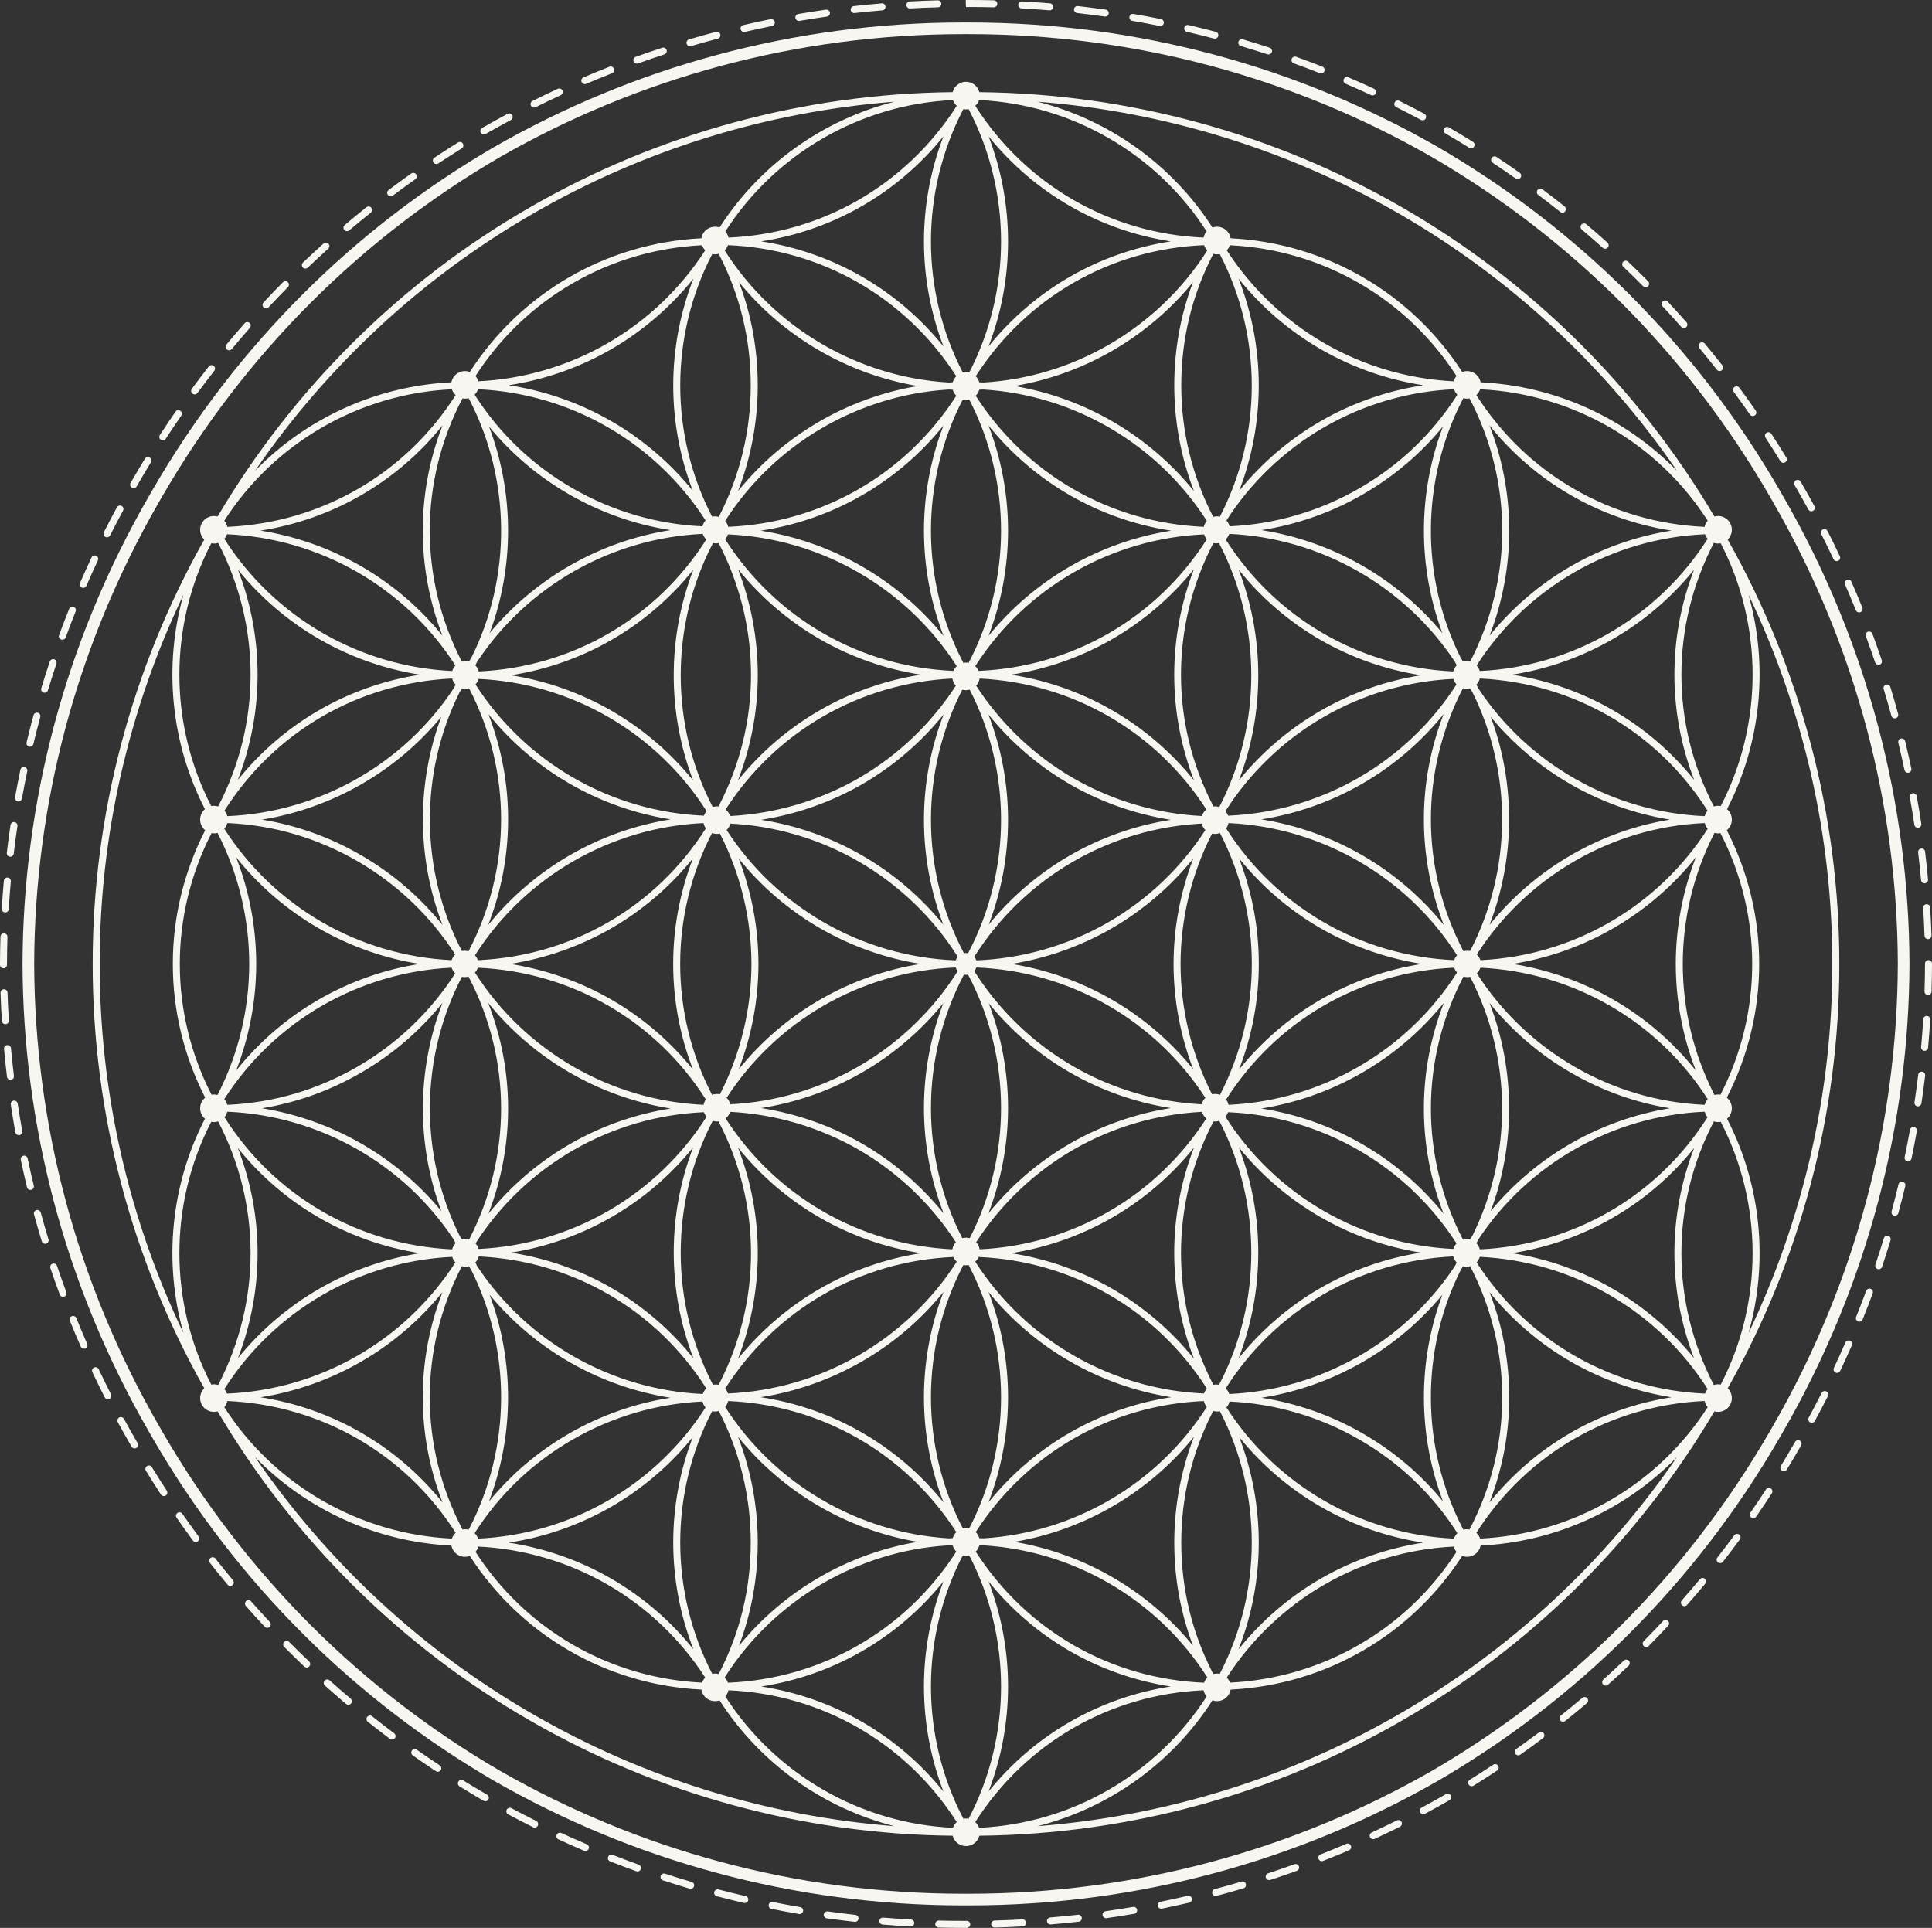 <?xml version="1.0" encoding="UTF-8" standalone="no"?><svg xmlns="http://www.w3.org/2000/svg" xmlns:xlink="http://www.w3.org/1999/xlink" fill="#000000" height="827.3" preserveAspectRatio="xMidYMid meet" version="1" viewBox="0.0 -0.0 829.0 827.3" width="829" zoomAndPan="magnify"><rect x="0.0" y="-0.0" width="829.0" height="827.3" fill="#333333" stroke="none"/><defs><clipPath id="a"><path d="M 425 823 L 441 823 L 441 827.289 L 425 827.289 Z M 425 823"/></clipPath><clipPath id="b"><path d="M 401 824 L 417 824 L 417 827.289 L 401 827.289 Z M 401 824"/></clipPath></defs><g><g id="change1_3"><path d="M 760.652 612.09 L 760.035 613.156 L 759.438 614.199 C 741.707 644.902 720.105 673.039 695.23 697.828 C 671.109 721.867 643.914 742.758 614.434 759.906 C 584.812 776.879 553.125 789.984 520.242 798.859 C 486.344 808.004 451.172 812.645 415.719 812.645 L 414.484 812.641 L 413.281 812.645 C 377.828 812.645 342.66 808.004 308.754 798.859 C 275.875 789.984 244.184 776.879 214.594 759.922 C 185.086 742.758 157.891 721.867 133.77 697.828 C 108.895 673.039 87.293 644.902 69.562 614.199 L 68.949 613.129 L 68.348 612.09 C 50.617 581.383 37.051 548.609 28.023 514.672 C 19.266 481.762 14.77 447.766 14.664 413.66 C 14.77 379.523 19.266 345.527 28.023 312.613 C 37.051 278.68 50.617 245.902 68.348 215.199 L 68.965 214.133 L 69.566 213.09 C 87.293 182.383 108.895 154.246 133.77 129.461 C 157.891 105.422 185.086 84.527 214.566 67.383 C 244.184 50.406 275.875 37.301 308.754 28.43 C 342.66 19.281 377.828 14.645 413.281 14.645 L 415.719 14.645 C 451.172 14.645 486.344 19.281 520.242 28.43 C 553.125 37.301 584.812 50.406 614.402 67.367 C 643.914 84.527 671.109 105.422 695.23 129.461 C 720.105 154.246 741.707 182.383 759.438 213.09 L 760.051 214.156 L 760.652 215.199 C 778.383 245.902 791.945 278.68 800.977 312.613 C 809.734 345.527 814.23 379.523 814.336 413.629 C 814.23 447.766 809.734 481.762 800.977 514.672 C 791.945 548.609 778.383 581.383 760.652 612.09 Z M 764.98 614.59 C 801.598 551.172 819.121 481.973 819.336 413.645 C 819.121 345.316 801.598 276.113 764.98 212.699 C 764.781 212.348 764.574 211.996 764.371 211.645 C 764.172 211.293 763.969 210.941 763.766 210.59 C 727.152 147.172 675.984 97.398 616.918 63.047 C 557.637 29.066 488.945 9.645 415.719 9.645 C 415.312 9.645 414.906 9.645 414.5 9.645 C 414.094 9.645 413.688 9.645 413.281 9.645 C 340.055 9.645 271.363 29.066 212.082 63.047 C 153.016 97.398 101.848 147.172 65.234 210.59 C 65.031 210.941 64.828 211.293 64.629 211.645 C 64.422 211.996 64.219 212.348 64.02 212.699 C 27.402 276.113 9.879 345.316 9.664 413.645 C 9.879 481.973 27.402 551.172 64.02 614.59 C 64.219 614.941 64.422 615.293 64.629 615.645 C 64.828 615.996 65.031 616.348 65.234 616.699 C 101.848 680.113 153.016 729.891 212.082 764.242 C 271.363 798.219 340.055 817.645 413.281 817.645 C 413.688 817.645 414.094 817.645 414.5 817.641 C 414.906 817.645 415.312 817.645 415.719 817.645 C 488.945 817.645 557.637 798.219 616.918 764.242 C 675.984 729.891 727.152 680.113 763.766 616.699 C 763.969 616.348 764.172 615.996 764.371 615.645 C 764.574 615.293 764.781 614.941 764.98 614.59" fill="#f8f6f1"/></g><g id="change1_4"><path d="M 167.645 84.234 C 167.961 84.234 168.277 84.137 168.547 83.934 C 171.727 81.547 174.977 79.176 178.207 76.895 C 178.887 76.414 179.047 75.48 178.566 74.801 C 178.09 74.125 177.156 73.965 176.477 74.441 C 173.223 76.742 169.949 79.129 166.742 81.535 C 166.082 82.035 165.949 82.977 166.445 83.637 C 166.742 84.027 167.191 84.234 167.645 84.234" fill="#f8f6f1"/></g><g id="change1_5"><path d="M 187.242 70.387 C 187.527 70.387 187.816 70.305 188.07 70.137 C 191.375 67.941 194.758 65.766 198.129 63.668 C 198.832 63.23 199.047 62.305 198.609 61.602 C 198.172 60.898 197.246 60.684 196.543 61.121 C 193.148 63.234 189.742 65.426 186.414 67.637 C 185.723 68.094 185.535 69.023 185.992 69.715 C 186.281 70.148 186.758 70.387 187.242 70.387" fill="#f8f6f1"/></g><g id="change1_6"><path d="M 2.391 439.496 C 3.219 439.445 3.844 438.734 3.793 437.906 C 3.547 433.941 3.355 429.922 3.223 425.965 C 3.195 425.137 2.484 424.461 1.676 424.516 C 0.848 424.543 0.199 425.234 0.227 426.062 C 0.359 430.051 0.551 434.098 0.801 438.094 C 0.848 438.891 1.512 439.5 2.297 439.5 C 2.328 439.5 2.359 439.5 2.391 439.496" fill="#f8f6f1"/></g><g id="change1_7"><path d="M 148.891 99.207 C 149.23 99.207 149.574 99.09 149.859 98.852 C 152.887 96.285 155.992 93.73 159.094 91.258 C 159.738 90.742 159.848 89.797 159.328 89.148 C 158.812 88.504 157.867 88.395 157.223 88.914 C 154.102 91.402 150.969 93.977 147.918 96.562 C 147.285 97.098 147.207 98.047 147.742 98.676 C 148.039 99.027 148.465 99.207 148.891 99.207" fill="#f8f6f1"/></g><g id="change1_8"><path d="M 131.039 115.25 C 131.41 115.25 131.781 115.113 132.074 114.836 C 134.949 112.094 137.902 109.363 140.848 106.715 C 141.465 106.16 141.516 105.211 140.961 104.598 C 140.41 103.98 139.461 103.93 138.844 104.484 C 135.875 107.148 132.902 109.902 130.004 112.664 C 129.402 113.234 129.383 114.188 129.953 114.785 C 130.246 115.094 130.645 115.25 131.039 115.25" fill="#f8f6f1"/></g><g id="change1_9"><path d="M 229.156 46.156 C 229.383 46.156 229.609 46.105 229.824 45.996 C 233.379 44.227 237.004 42.484 240.602 40.824 C 241.352 40.477 241.68 39.586 241.332 38.832 C 240.984 38.078 240.094 37.75 239.344 38.102 C 235.719 39.773 232.066 41.527 228.488 43.312 C 227.746 43.68 227.445 44.582 227.812 45.324 C 228.074 45.852 228.605 46.156 229.156 46.156" fill="#f8f6f1"/></g><g id="change1_10"><path d="M 319.262 13.73 C 319.375 13.73 319.488 13.719 319.602 13.691 C 323.473 12.793 327.402 11.938 331.281 11.156 C 332.094 10.992 332.621 10.199 332.457 9.387 C 332.293 8.578 331.504 8.047 330.688 8.215 C 326.777 9.004 322.82 9.863 318.922 10.77 C 318.117 10.957 317.613 11.766 317.801 12.57 C 317.965 13.262 318.578 13.73 319.262 13.73" fill="#f8f6f1"/></g><g id="change1_11"><path d="M 342.773 8.984 C 342.859 8.984 342.945 8.977 343.031 8.961 C 346.938 8.289 350.906 7.668 354.84 7.109 C 355.66 6.992 356.23 6.234 356.113 5.414 C 355.996 4.594 355.238 4.02 354.418 4.141 C 350.457 4.699 346.457 5.328 342.523 6.004 C 341.707 6.145 341.16 6.922 341.301 7.734 C 341.426 8.469 342.059 8.984 342.773 8.984" fill="#f8f6f1"/></g><g id="change1_12"><path d="M 366.523 5.609 C 366.582 5.609 366.637 5.605 366.695 5.602 C 370.629 5.156 374.629 4.766 378.59 4.438 C 379.414 4.367 380.027 3.641 379.957 2.816 C 379.891 1.992 379.168 1.367 378.34 1.445 C 374.352 1.777 370.32 2.176 366.359 2.621 C 365.535 2.711 364.941 3.453 365.035 4.277 C 365.121 5.043 365.77 5.609 366.523 5.609" fill="#f8f6f1"/></g><g id="change1_13"><path d="M 273.262 27.305 C 273.43 27.305 273.602 27.277 273.77 27.219 C 277.5 25.875 281.305 24.566 285.074 23.336 C 285.863 23.078 286.293 22.23 286.035 21.441 C 285.777 20.652 284.93 20.227 284.145 20.484 C 280.344 21.727 276.512 23.043 272.754 24.395 C 271.977 24.676 271.57 25.535 271.852 26.312 C 272.07 26.926 272.648 27.305 273.262 27.305" fill="#f8f6f1"/></g><g id="change1_14"><path d="M 250.934 36.086 C 251.133 36.086 251.332 36.047 251.523 35.965 C 255.168 34.406 258.891 32.883 262.582 31.43 C 263.355 31.125 263.734 30.254 263.43 29.484 C 263.125 28.715 262.254 28.336 261.484 28.637 C 257.766 30.102 254.016 31.637 250.344 33.207 C 249.582 33.531 249.23 34.414 249.555 35.176 C 249.797 35.746 250.352 36.086 250.934 36.086" fill="#f8f6f1"/></g><g id="change1_15"><path d="M 296.062 19.848 C 296.203 19.848 296.348 19.824 296.488 19.785 C 300.285 18.664 304.16 17.582 308 16.57 C 308.801 16.359 309.281 15.539 309.07 14.734 C 308.859 13.934 308.035 13.457 307.238 13.668 C 303.367 14.688 299.465 15.777 295.641 16.906 C 294.844 17.141 294.391 17.977 294.625 18.77 C 294.816 19.422 295.414 19.848 296.062 19.848" fill="#f8f6f1"/></g><g id="change1_16"><path d="M 114.156 132.312 C 114.559 132.312 114.957 132.152 115.254 131.836 C 117.965 128.93 120.75 126.031 123.539 123.215 C 124.121 122.625 124.117 121.676 123.527 121.094 C 122.938 120.508 121.988 120.516 121.406 121.102 C 118.598 123.941 115.789 126.863 113.059 129.789 C 112.496 130.395 112.527 131.344 113.133 131.906 C 113.422 132.18 113.789 132.312 114.156 132.312" fill="#f8f6f1"/></g><g id="change1_17"><path d="M 390.43 3.617 C 390.453 3.617 390.484 3.617 390.512 3.617 C 394.465 3.398 398.48 3.238 402.449 3.137 C 403.277 3.117 403.934 2.426 403.91 1.598 C 403.891 0.77 403.203 0.094 402.375 0.137 C 398.375 0.242 394.328 0.402 390.348 0.621 C 389.52 0.664 388.887 1.371 388.934 2.199 C 388.977 3 389.637 3.617 390.43 3.617" fill="#f8f6f1"/></g><g id="change1_18"><path d="M 7.672 343.887 C 7.762 343.902 7.852 343.91 7.938 343.91 C 8.652 343.91 9.285 343.398 9.414 342.672 C 10.113 338.77 10.879 334.82 11.695 330.938 C 11.863 330.129 11.344 329.332 10.531 329.164 C 9.719 328.996 8.926 329.512 8.758 330.324 C 7.938 334.234 7.164 338.211 6.461 342.145 C 6.312 342.961 6.855 343.738 7.672 343.887" fill="#f8f6f1"/></g><g id="change1_19"><path d="M 12.504 320.383 C 12.625 320.41 12.742 320.426 12.855 320.426 C 13.535 320.426 14.148 319.965 14.316 319.277 C 15.242 315.422 16.238 311.523 17.277 307.695 C 17.492 306.895 17.02 306.07 16.223 305.855 C 15.422 305.637 14.598 306.109 14.383 306.91 C 13.336 310.766 12.332 314.691 11.398 318.574 C 11.203 319.379 11.699 320.191 12.504 320.383" fill="#f8f6f1"/></g><g id="change1_20"><path d="M 4.219 367.629 C 4.281 367.637 4.34 367.637 4.398 367.637 C 5.148 367.637 5.797 367.078 5.887 366.316 C 6.359 362.367 6.895 358.383 7.477 354.469 C 7.602 353.648 7.035 352.887 6.215 352.766 C 5.402 352.641 4.633 353.207 4.512 354.027 C 3.922 357.969 3.383 361.984 2.91 365.961 C 2.812 366.781 3.398 367.527 4.219 367.629" fill="#f8f6f1"/></g><g id="change1_21"><path d="M 1.5 415.52 C 1.504 415.52 1.504 415.52 1.508 415.52 C 2.336 415.516 3.004 414.84 3 414.012 L 3 413.648 C 3.012 409.809 3.078 405.91 3.199 402.066 C 3.227 401.238 2.574 400.547 1.746 400.52 C 0.918 400.496 0.227 401.145 0.203 401.973 C 0.078 405.848 0.012 409.77 0 413.648 L 0 414.023 C 0.004 414.852 0.676 415.52 1.5 415.52" fill="#f8f6f1"/></g><g id="change1_22"><path d="M 2.16 391.531 C 2.191 391.535 2.223 391.535 2.254 391.535 C 3.039 391.535 3.699 390.922 3.75 390.125 C 3.988 386.168 4.289 382.156 4.645 378.207 C 4.719 377.383 4.109 376.652 3.285 376.578 C 2.453 376.508 1.73 377.113 1.656 377.938 C 1.297 381.918 0.996 385.957 0.754 389.945 C 0.703 390.773 1.332 391.484 2.16 391.531" fill="#f8f6f1"/></g><g id="change1_23"><path d="M 18.703 297.207 C 18.848 297.254 18.996 297.273 19.141 297.273 C 19.781 297.273 20.379 296.855 20.574 296.207 C 21.723 292.414 22.945 288.586 24.207 284.82 C 24.469 284.035 24.047 283.184 23.262 282.922 C 22.473 282.66 21.625 283.082 21.363 283.867 C 20.094 287.656 18.859 291.52 17.703 295.336 C 17.465 296.129 17.91 296.969 18.703 297.207" fill="#f8f6f1"/></g><g id="change1_24"><path d="M 56.59 209.27 C 56.824 209.406 57.086 209.473 57.34 209.473 C 57.855 209.473 58.359 209.203 58.641 208.723 L 59.492 207.246 C 61.199 204.289 62.961 201.32 64.734 198.414 C 65.164 197.711 64.941 196.785 64.234 196.355 C 63.527 195.922 62.605 196.145 62.172 196.852 C 60.391 199.777 58.613 202.77 56.895 205.746 L 56.043 207.219 C 55.629 207.938 55.871 208.855 56.59 209.27" fill="#f8f6f1"/></g><g id="change1_25"><path d="M 82.629 168.949 C 82.898 169.145 83.207 169.242 83.516 169.242 C 83.977 169.242 84.434 169.031 84.727 168.629 C 87.078 165.434 89.512 162.227 91.953 159.102 C 92.465 158.449 92.348 157.508 91.695 156.996 C 91.043 156.488 90.102 156.602 89.59 157.254 C 87.129 160.402 84.68 163.633 82.309 166.852 C 81.82 167.52 81.961 168.457 82.629 168.949" fill="#f8f6f1"/></g><g id="change1_26"><path d="M 26.246 274.434 C 26.414 274.496 26.59 274.527 26.762 274.527 C 27.375 274.527 27.949 274.152 28.172 273.547 C 29.539 269.824 30.984 266.07 32.461 262.391 C 32.77 261.621 32.398 260.746 31.629 260.438 C 30.859 260.129 29.984 260.504 29.676 261.273 C 28.188 264.98 26.734 268.762 25.355 272.508 C 25.07 273.285 25.469 274.148 26.246 274.434" fill="#f8f6f1"/></g><g id="change1_27"><path d="M 69.035 188.734 C 69.289 188.902 69.574 188.98 69.852 188.98 C 70.344 188.98 70.824 188.738 71.113 188.297 C 73.281 184.961 75.527 181.617 77.777 178.367 C 78.25 177.684 78.078 176.75 77.398 176.277 C 76.715 175.809 75.781 175.977 75.309 176.656 C 73.043 179.934 70.785 183.301 68.598 186.66 C 68.145 187.355 68.344 188.285 69.035 188.734" fill="#f8f6f1"/></g><g id="change1_28"><path d="M 35.098 252.141 C 35.293 252.227 35.496 252.266 35.695 252.266 C 36.277 252.266 36.828 251.93 37.074 251.363 C 38.652 247.734 40.312 244.07 42 240.477 C 42.355 239.727 42.031 238.836 41.281 238.48 C 40.535 238.129 39.641 238.449 39.285 239.199 C 37.586 242.82 35.914 246.512 34.32 250.168 C 33.992 250.926 34.34 251.809 35.098 252.141" fill="#f8f6f1"/></g><g id="change1_29"><path d="M 45.227 230.398 C 45.445 230.508 45.676 230.559 45.902 230.559 C 46.449 230.559 46.977 230.258 47.242 229.738 C 49.031 226.199 50.898 222.637 52.789 219.152 C 53.184 218.426 52.914 217.512 52.184 217.117 C 51.457 216.723 50.547 216.992 50.152 217.723 C 48.246 221.23 46.367 224.816 44.566 228.383 C 44.191 229.121 44.488 230.023 45.227 230.398" fill="#f8f6f1"/></g><g id="change1_30"><path d="M 207.617 57.699 C 207.871 57.699 208.133 57.633 208.371 57.496 L 208.746 57.277 C 212.191 55.301 215.707 53.355 219.203 51.484 C 219.934 51.094 220.211 50.184 219.816 49.453 C 219.43 48.723 218.52 48.449 217.789 48.84 C 214.27 50.723 210.723 52.684 207.242 54.68 L 206.859 54.902 C 206.145 55.32 205.902 56.238 206.316 56.957 C 206.598 57.434 207.102 57.699 207.617 57.699" fill="#f8f6f1"/></g><g id="change1_31"><path d="M 770.75 209.395 C 772.508 212.434 774.242 215.535 775.918 218.613 C 776.188 219.113 776.703 219.395 777.234 219.395 C 777.48 219.395 777.727 219.336 777.953 219.215 C 778.68 218.816 778.949 217.906 778.555 217.18 C 776.867 214.078 775.117 210.957 773.348 207.895 L 772.645 206.68 C 772.23 205.961 771.312 205.715 770.598 206.133 C 769.879 206.547 769.633 207.465 770.047 208.18 L 770.75 209.395" fill="#f8f6f1"/></g><g id="change1_32"><path d="M 763.945 197.895 C 764.23 198.355 764.723 198.609 765.227 198.609 C 765.492 198.609 765.766 198.539 766.008 198.387 C 766.715 197.953 766.938 197.031 766.504 196.324 C 764.414 192.918 762.254 189.496 760.07 186.152 C 759.617 185.457 758.688 185.266 757.996 185.715 C 757.301 186.168 757.105 187.098 757.559 187.793 C 759.727 191.109 761.871 194.508 763.945 197.895" fill="#f8f6f1"/></g><g id="change1_33"><path d="M 796.324 261.855 C 796.562 262.441 797.121 262.797 797.719 262.797 C 797.902 262.797 798.094 262.762 798.277 262.688 C 799.047 262.379 799.418 261.504 799.105 260.734 C 797.609 257.023 796.043 253.285 794.441 249.629 C 794.109 248.871 793.227 248.523 792.469 248.855 C 791.711 249.188 791.363 250.07 791.695 250.828 C 793.281 254.461 794.84 258.172 796.324 261.855" fill="#f8f6f1"/></g><g id="change1_34"><path d="M 786.746 239.941 C 787.004 240.484 787.539 240.801 788.105 240.801 C 788.316 240.801 788.535 240.754 788.742 240.656 C 789.492 240.305 789.812 239.41 789.461 238.66 C 787.758 235.055 785.977 231.414 784.16 227.84 C 783.785 227.102 782.883 226.809 782.145 227.184 C 781.406 227.559 781.109 228.461 781.484 229.199 C 783.285 232.746 785.059 236.363 786.746 239.941" fill="#f8f6f1"/></g><g id="change1_35"><path d="M 750.887 177.879 C 751.18 178.297 751.645 178.523 752.117 178.523 C 752.414 178.523 752.715 178.438 752.973 178.254 C 753.652 177.781 753.824 176.848 753.352 176.168 C 751.074 172.887 748.715 169.594 746.344 166.379 C 745.852 165.715 744.91 165.57 744.246 166.062 C 743.578 166.555 743.438 167.496 743.93 168.16 C 746.285 171.352 748.625 174.621 750.887 177.879" fill="#f8f6f1"/></g><g id="change1_36"><path d="M 721.406 140.277 C 721.703 140.613 722.117 140.781 722.531 140.781 C 722.887 140.781 723.238 140.66 723.523 140.406 C 724.145 139.859 724.203 138.91 723.656 138.289 C 721.008 135.289 718.285 132.293 715.562 129.383 C 714.992 128.773 714.047 128.742 713.438 129.312 C 712.836 129.875 712.805 130.824 713.371 131.43 C 716.074 134.32 718.777 137.297 721.406 140.277" fill="#f8f6f1"/></g><g id="change1_37"><path d="M 736.691 158.648 C 736.988 159.027 737.43 159.223 737.875 159.223 C 738.195 159.223 738.523 159.121 738.797 158.906 C 739.449 158.395 739.562 157.449 739.055 156.801 C 736.594 153.656 734.047 150.508 731.488 147.434 C 730.961 146.797 730.016 146.711 729.379 147.238 C 728.742 147.77 728.652 148.715 729.184 149.352 C 731.723 152.402 734.25 155.531 736.691 158.648" fill="#f8f6f1"/></g><g id="change1_38"><path d="M 823.051 365.789 C 823.523 369.723 823.945 373.723 824.309 377.68 C 824.379 378.461 825.031 379.047 825.801 379.047 C 825.848 379.047 825.891 379.043 825.938 379.039 C 826.762 378.965 827.371 378.234 827.297 377.41 C 826.934 373.422 826.504 369.391 826.027 365.434 C 825.93 364.609 825.191 364.02 824.359 364.121 C 823.535 364.223 822.949 364.969 823.051 365.789" fill="#f8f6f1"/></g><g id="change1_39"><path d="M 825.219 389.602 C 825.465 393.566 825.652 397.586 825.781 401.547 C 825.809 402.359 826.477 402.996 827.281 402.996 C 827.297 402.996 827.312 402.996 827.332 402.996 C 828.16 402.969 828.809 402.277 828.781 401.449 C 828.652 397.457 828.461 393.41 828.215 389.418 C 828.164 388.594 827.473 387.973 826.625 388.016 C 825.797 388.066 825.168 388.777 825.219 389.602" fill="#f8f6f1"/></g><g id="change1_40"><path d="M 819.492 342.145 C 820.195 346.039 820.852 350.008 821.441 353.941 C 821.555 354.688 822.195 355.219 822.926 355.219 C 822.996 355.219 823.074 355.215 823.148 355.203 C 823.969 355.078 824.531 354.316 824.41 353.496 C 823.812 349.535 823.152 345.535 822.445 341.613 C 822.297 340.797 821.512 340.262 820.699 340.402 C 819.887 340.551 819.344 341.332 819.492 342.145" fill="#f8f6f1"/></g><g id="change1_41"><path d="M 811.578 307.164 C 811.762 307.832 812.363 308.273 813.023 308.273 C 813.156 308.273 813.289 308.254 813.422 308.219 C 814.219 308 814.691 307.176 814.473 306.379 C 813.426 302.535 812.305 298.641 811.133 294.805 C 810.895 294.012 810.051 293.566 809.262 293.805 C 808.469 294.047 808.023 294.887 808.266 295.68 C 809.426 299.488 810.539 303.352 811.578 307.164" fill="#f8f6f1"/></g><g id="change1_42"><path d="M 814.559 318.746 C 815.492 322.617 816.383 326.543 817.195 330.41 C 817.344 331.117 817.969 331.602 818.66 331.602 C 818.766 331.602 818.867 331.59 818.973 331.57 C 819.785 331.398 820.305 330.602 820.133 329.793 C 819.312 325.895 818.418 321.941 817.477 318.043 C 817.281 317.238 816.469 316.738 815.664 316.938 C 814.859 317.133 814.363 317.941 814.559 318.746" fill="#f8f6f1"/></g><g id="change1_43"><path d="M 804.613 284.289 C 804.824 284.914 805.406 285.312 806.035 285.312 C 806.191 285.312 806.355 285.285 806.516 285.234 C 807.301 284.969 807.723 284.117 807.457 283.332 C 806.188 279.559 804.84 275.738 803.445 271.973 C 803.16 271.195 802.293 270.801 801.52 271.086 C 800.742 271.371 800.348 272.234 800.633 273.016 C 802.016 276.75 803.352 280.543 804.613 284.289" fill="#f8f6f1"/></g><g id="change1_44"><path d="M 705.074 122.824 C 705.367 123.117 705.754 123.266 706.141 123.266 C 706.52 123.266 706.902 123.121 707.195 122.832 C 707.785 122.246 707.789 121.301 707.203 120.711 C 704.395 117.879 701.5 115.043 698.602 112.289 C 698 111.719 697.051 111.738 696.48 112.344 C 695.906 112.941 695.934 113.891 696.531 114.465 C 699.41 117.199 702.285 120.012 705.074 122.824" fill="#f8f6f1"/></g><g id="change1_45"><path d="M 485.852 8.941 C 489.762 9.609 493.719 10.348 497.605 11.133 C 497.707 11.152 497.805 11.164 497.902 11.164 C 498.605 11.164 499.23 10.672 499.371 9.961 C 499.535 9.148 499.012 8.355 498.199 8.191 C 494.281 7.402 490.301 6.66 486.355 5.984 C 485.535 5.848 484.766 6.391 484.625 7.207 C 484.484 8.023 485.031 8.801 485.852 8.941" fill="#f8f6f1"/></g><g id="change1_46"><path d="M 509.293 13.668 C 513.152 14.566 517.059 15.531 520.898 16.543 C 521.027 16.578 521.156 16.594 521.281 16.594 C 521.945 16.594 522.555 16.148 522.73 15.477 C 522.941 14.676 522.465 13.852 521.664 13.641 C 517.797 12.625 513.859 11.648 509.973 10.746 C 509.16 10.555 508.359 11.062 508.172 11.867 C 507.984 12.676 508.484 13.48 509.293 13.668" fill="#f8f6f1"/></g><g id="change1_47"><path d="M 415.742 2.996 C 419.27 2.996 422.852 3.043 426.383 3.133 C 426.395 3.133 426.406 3.133 426.422 3.133 C 427.23 3.133 427.898 2.484 427.918 1.672 C 427.938 0.844 427.285 0.156 426.457 0.133 C 422.898 0.043 419.297 -0.004 415.742 -0.004 L 414.41 0 L 414.41 1.5 L 414.504 3 L 415.742 2.996" fill="#f8f6f1"/></g><g id="change1_48"><path d="M 532.418 19.758 C 536.23 20.879 540.07 22.074 543.836 23.305 C 543.992 23.355 544.148 23.379 544.305 23.379 C 544.934 23.379 545.52 22.98 545.73 22.348 C 545.984 21.559 545.559 20.711 544.77 20.453 C 540.977 19.215 537.105 18.012 533.266 16.879 C 532.473 16.645 531.641 17.098 531.402 17.895 C 531.172 18.688 531.625 19.523 532.418 19.758" fill="#f8f6f1"/></g><g id="change1_49"><path d="M 462.172 5.586 C 466.113 6.027 470.105 6.535 474.035 7.09 C 474.105 7.102 474.176 7.105 474.246 7.105 C 474.98 7.105 475.621 6.566 475.73 5.816 C 475.848 4.996 475.273 4.238 474.453 4.121 C 470.5 3.559 466.48 3.051 462.504 2.605 C 461.68 2.508 460.938 3.105 460.848 3.926 C 460.754 4.75 461.348 5.492 462.172 5.586" fill="#f8f6f1"/></g><g id="change1_50"><path d="M 438.336 3.605 C 442.293 3.82 446.309 4.098 450.266 4.426 C 450.309 4.43 450.352 4.43 450.395 4.43 C 451.164 4.43 451.82 3.836 451.887 3.055 C 451.953 2.227 451.34 1.504 450.516 1.434 C 446.527 1.105 442.484 0.828 438.496 0.613 C 437.684 0.559 436.961 1.203 436.918 2.027 C 436.871 2.855 437.508 3.562 438.336 3.605" fill="#f8f6f1"/></g><g id="change1_51"><path d="M 555.145 27.188 C 558.879 28.527 562.645 29.945 566.336 31.395 C 566.52 31.469 566.703 31.5 566.887 31.5 C 567.484 31.5 568.051 31.141 568.281 30.551 C 568.586 29.777 568.203 28.906 567.434 28.605 C 563.715 27.141 559.922 25.715 556.16 24.363 C 555.383 24.086 554.523 24.488 554.242 25.266 C 553.961 26.047 554.367 26.906 555.145 27.188" fill="#f8f6f1"/></g><g id="change1_52"><path d="M 640.492 69.848 C 643.797 72.035 647.117 74.305 650.359 76.59 C 650.625 76.773 650.926 76.863 651.227 76.863 C 651.695 76.863 652.16 76.641 652.453 76.227 C 652.93 75.551 652.766 74.613 652.09 74.137 C 648.824 71.836 645.48 69.551 642.148 67.344 C 641.457 66.887 640.527 67.074 640.066 67.766 C 639.609 68.457 639.801 69.387 640.492 69.848" fill="#f8f6f1"/></g><g id="change1_53"><path d="M 577.398 35.934 C 581.043 37.488 584.723 39.121 588.328 40.789 C 588.531 40.883 588.742 40.93 588.953 40.93 C 589.52 40.93 590.062 40.605 590.316 40.059 C 590.664 39.305 590.336 38.414 589.586 38.066 C 585.953 36.387 582.25 34.742 578.578 33.176 C 577.816 32.848 576.938 33.203 576.609 33.965 C 576.285 34.727 576.641 35.609 577.398 35.934" fill="#f8f6f1"/></g><g id="change1_54"><path d="M 687.75 106.355 C 688.035 106.609 688.395 106.738 688.75 106.738 C 689.164 106.738 689.57 106.57 689.867 106.238 C 690.422 105.621 690.371 104.672 689.754 104.121 C 686.773 101.449 683.719 98.789 680.672 96.215 C 680.039 95.68 679.094 95.762 678.559 96.391 C 678.02 97.023 678.102 97.973 678.734 98.508 C 681.758 101.062 684.793 103.703 687.75 106.355" fill="#f8f6f1"/></g><g id="change1_55"><path d="M 660.031 83.617 C 663.203 85.992 666.387 88.453 669.492 90.926 C 669.77 91.145 670.098 91.254 670.426 91.254 C 670.867 91.254 671.305 91.059 671.602 90.688 C 672.117 90.039 672.008 89.094 671.359 88.578 C 668.23 86.086 665.023 83.609 661.832 81.219 C 661.172 80.723 660.23 80.855 659.73 81.52 C 659.234 82.18 659.367 83.121 660.031 83.617" fill="#f8f6f1"/></g><g id="change1_56"><path d="M 599.105 45.965 C 602.652 47.73 606.227 49.574 609.73 51.449 C 609.957 51.57 610.199 51.625 610.438 51.625 C 610.973 51.625 611.492 51.34 611.762 50.832 C 612.152 50.102 611.875 49.191 611.145 48.801 C 607.617 46.914 604.016 45.055 600.445 43.277 C 599.703 42.91 598.805 43.211 598.434 43.953 C 598.062 44.691 598.363 45.594 599.105 45.965" fill="#f8f6f1"/></g><g id="change1_57"><path d="M 620.246 57.273 C 623.652 59.254 627.078 61.312 630.43 63.395 C 630.676 63.547 630.949 63.617 631.219 63.617 C 631.723 63.617 632.211 63.367 632.496 62.91 C 632.934 62.207 632.715 61.281 632.012 60.844 C 628.637 58.746 625.184 56.676 621.738 54.672 L 620.934 55.938 L 621.676 54.633 C 620.957 54.227 620.078 54.492 619.668 55.211 C 619.258 55.926 619.531 56.855 620.246 57.273" fill="#f8f6f1"/></g><g id="change1_58"><path d="M 98.297 150.328 C 98.73 150.328 99.156 150.145 99.453 149.785 C 101.988 146.73 104.605 143.672 107.223 140.695 C 107.77 140.074 107.711 139.125 107.09 138.578 C 106.469 138.031 105.52 138.09 104.973 138.715 C 102.332 141.711 99.699 144.793 97.145 147.871 C 96.617 148.508 96.703 149.453 97.344 149.984 C 97.621 150.215 97.961 150.328 98.297 150.328" fill="#f8f6f1"/></g><g id="change1_59"><path d="M 660.277 743.488 C 657.105 745.867 653.852 748.234 650.609 750.523 C 649.934 751.004 649.77 751.938 650.25 752.617 C 650.539 753.031 651.004 753.25 651.477 753.25 C 651.773 753.25 652.078 753.16 652.34 752.977 C 655.605 750.668 658.883 748.285 662.078 745.887 C 662.738 745.391 662.875 744.449 662.375 743.785 C 661.879 743.125 660.938 742.988 660.277 743.488" fill="#f8f6f1"/></g><g id="change1_60"><path d="M 640.742 757.277 C 637.438 759.469 634.051 761.641 630.68 763.738 C 629.977 764.176 629.762 765.102 630.199 765.805 C 630.484 766.262 630.973 766.512 631.477 766.512 C 631.742 766.512 632.02 766.441 632.266 766.285 C 635.66 764.176 639.07 761.984 642.398 759.777 C 643.09 759.32 643.277 758.387 642.82 757.699 C 642.359 757.008 641.43 756.82 640.742 757.277" fill="#f8f6f1"/></g><g id="change1_61"><path d="M 678.973 728.582 C 675.957 731.133 672.848 733.688 669.73 736.172 C 669.086 736.688 668.98 737.629 669.496 738.277 C 669.789 738.648 670.23 738.844 670.668 738.844 C 670.996 738.844 671.328 738.734 671.605 738.516 C 674.742 736.012 677.871 733.441 680.91 730.871 C 681.543 730.336 681.621 729.387 681.086 728.758 C 680.555 728.125 679.605 728.043 678.973 728.582" fill="#f8f6f1"/></g><g id="change1_62"><path d="M 713.594 695.617 C 710.902 698.496 708.113 701.398 705.305 704.234 C 704.723 704.824 704.727 705.773 705.312 706.355 C 705.605 706.645 705.988 706.789 706.367 706.789 C 706.758 706.789 707.141 706.641 707.434 706.348 C 710.266 703.488 713.074 700.566 715.785 697.664 C 716.352 697.059 716.32 696.109 715.715 695.543 C 715.109 694.98 714.16 695.012 713.594 695.617" fill="#f8f6f1"/></g><g id="change1_63"><path d="M 620.445 769.902 L 620.254 770.012 C 616.871 771.949 613.418 773.863 609.992 775.699 C 609.266 776.09 608.988 777 609.379 777.73 C 609.648 778.234 610.168 778.523 610.703 778.523 C 610.941 778.523 611.188 778.465 611.41 778.344 C 614.859 776.496 618.34 774.566 621.762 772.605 L 621.941 772.5 C 622.66 772.086 622.906 771.172 622.492 770.453 C 622.078 769.734 621.16 769.488 620.445 769.902" fill="#f8f6f1"/></g><g id="change1_64"><path d="M 696.766 712.605 C 693.895 715.34 690.938 718.07 687.984 720.723 C 687.367 721.277 687.316 722.227 687.871 722.84 C 688.168 723.172 688.574 723.34 688.988 723.34 C 689.344 723.34 689.703 723.211 689.988 722.957 C 692.965 720.285 695.941 717.531 698.836 714.777 C 699.434 714.207 699.457 713.258 698.887 712.656 C 698.312 712.055 697.363 712.035 696.766 712.605" fill="#f8f6f1"/></g><g id="change1_65"><path d="M 599.375 781.191 C 595.82 782.965 592.195 784.707 588.602 786.371 C 587.848 786.723 587.52 787.613 587.867 788.363 C 588.121 788.91 588.664 789.234 589.23 789.234 C 589.441 789.234 589.656 789.191 589.859 789.094 C 593.48 787.418 597.133 785.664 600.715 783.875 C 601.453 783.508 601.758 782.605 601.387 781.863 C 601.016 781.121 600.117 780.824 599.375 781.191" fill="#f8f6f1"/></g><g id="change1_66"><path d="M 532.723 807.441 C 528.914 808.566 525.039 809.652 521.215 810.66 C 520.414 810.871 519.934 811.695 520.145 812.496 C 520.324 813.168 520.934 813.613 521.598 813.613 C 521.723 813.613 521.852 813.598 521.98 813.562 C 525.836 812.543 529.734 811.453 533.574 810.316 C 534.367 810.082 534.824 809.246 534.59 808.453 C 534.352 807.66 533.52 807.207 532.723 807.441" fill="#f8f6f1"/></g><g id="change1_67"><path d="M 729.402 677.672 C 726.879 680.715 724.262 683.773 721.629 686.762 C 721.082 687.383 721.141 688.332 721.766 688.879 C 722.051 689.129 722.402 689.254 722.754 689.254 C 723.172 689.254 723.586 689.082 723.883 688.742 C 726.531 685.734 729.168 682.652 731.711 679.59 C 732.242 678.953 732.152 678.008 731.516 677.477 C 730.883 676.949 729.934 677.035 729.402 677.672" fill="#f8f6f1"/></g><g id="change1_68"><path d="M 486.188 818.289 C 482.27 818.965 478.301 819.59 474.383 820.145 C 473.562 820.262 472.992 821.023 473.109 821.844 C 473.215 822.59 473.855 823.133 474.594 823.133 C 474.66 823.133 474.734 823.125 474.805 823.117 C 478.75 822.555 482.754 821.926 486.695 821.246 C 487.516 821.105 488.062 820.328 487.922 819.512 C 487.781 818.695 487.004 818.152 486.188 818.289" fill="#f8f6f1"/></g><g id="change1_69"><path d="M 509.613 813.543 C 505.77 814.441 501.84 815.297 497.934 816.09 C 497.121 816.254 496.598 817.043 496.762 817.855 C 496.906 818.566 497.531 819.059 498.23 819.059 C 498.328 819.059 498.43 819.047 498.531 819.027 C 502.465 818.23 506.422 817.367 510.297 816.465 C 511.102 816.277 511.602 815.473 511.414 814.664 C 511.227 813.859 510.422 813.355 509.613 813.543" fill="#f8f6f1"/></g><g id="change1_70"><path d="M 577.684 791.234 C 574.012 792.805 570.293 794.336 566.625 795.777 C 565.855 796.082 565.477 796.953 565.777 797.723 C 566.012 798.312 566.574 798.672 567.176 798.672 C 567.355 798.672 567.543 798.641 567.723 798.57 C 571.418 797.113 575.164 795.574 578.859 793.992 C 579.621 793.668 579.977 792.785 579.648 792.023 C 579.324 791.266 578.445 790.91 577.684 791.234" fill="#f8f6f1"/></g><g id="change1_71"><path d="M 555.438 799.996 C 551.699 801.344 547.895 802.652 544.137 803.883 C 543.348 804.145 542.918 804.988 543.176 805.777 C 543.387 806.41 543.973 806.809 544.602 806.809 C 544.758 806.809 544.914 806.785 545.07 806.734 C 548.859 805.492 552.688 804.176 556.457 802.816 C 557.234 802.535 557.641 801.676 557.359 800.898 C 557.078 800.117 556.215 799.715 555.438 799.996" fill="#f8f6f1"/></g><g id="change1_72"><path d="M 810.23 530.293 C 809.441 530.055 808.602 530.5 808.359 531.293 C 807.211 535.078 805.988 538.906 804.723 542.68 C 804.457 543.465 804.883 544.316 805.664 544.578 C 805.824 544.633 805.984 544.656 806.145 544.656 C 806.77 544.656 807.355 544.262 807.566 543.633 C 808.84 539.836 810.074 535.977 811.23 532.164 C 811.473 531.371 811.023 530.535 810.23 530.293" fill="#f8f6f1"/></g><g id="change1_73"><path d="M 802.68 553.062 C 801.906 552.777 801.039 553.176 800.754 553.953 C 799.387 557.656 797.941 561.41 796.457 565.105 C 796.148 565.871 796.52 566.746 797.289 567.055 C 797.473 567.129 797.66 567.164 797.848 567.164 C 798.441 567.164 799.004 566.809 799.238 566.223 C 800.734 562.5 802.191 558.723 803.566 554.988 C 803.855 554.211 803.453 553.348 802.68 553.062" fill="#f8f6f1"/></g><g id="change1_74"><path d="M 793.812 575.352 C 793.055 575.023 792.172 575.367 791.84 576.129 C 790.254 579.766 788.594 583.43 786.902 587.012 C 786.551 587.762 786.871 588.656 787.621 589.008 C 787.828 589.105 788.047 589.152 788.262 589.152 C 788.824 589.152 789.363 588.832 789.617 588.289 C 791.316 584.68 792.992 580.992 794.59 577.328 C 794.922 576.566 794.574 575.684 793.812 575.352" fill="#f8f6f1"/></g><g id="change1_75"><path d="M 746.238 658.52 C 745.574 658.027 744.637 658.168 744.145 658.836 C 741.781 662.039 739.348 665.246 736.91 668.363 C 736.398 669.016 736.516 669.957 737.164 670.469 C 737.441 670.684 737.766 670.785 738.09 670.785 C 738.535 670.785 738.977 670.59 739.273 670.211 C 741.73 667.07 744.18 663.844 746.559 660.617 C 747.051 659.949 746.906 659.012 746.238 658.52" fill="#f8f6f1"/></g><g id="change1_76"><path d="M 462.527 821.664 C 458.602 822.109 454.598 822.5 450.633 822.832 C 449.809 822.902 449.195 823.629 449.266 824.453 C 449.328 825.238 449.984 825.828 450.758 825.828 C 450.801 825.828 450.844 825.828 450.883 825.824 C 454.879 825.488 458.906 825.094 462.863 824.645 C 463.688 824.551 464.277 823.809 464.188 822.984 C 464.094 822.16 463.348 821.566 462.527 821.664" fill="#f8f6f1"/></g><g id="change1_77"><path d="M 772.305 618.215 C 771.594 617.801 770.672 618.039 770.254 618.754 L 769.512 620.043 C 767.77 623.059 765.969 626.09 764.148 629.062 C 763.719 629.77 763.941 630.691 764.648 631.125 C 764.895 631.273 765.164 631.344 765.43 631.344 C 765.934 631.344 766.43 631.09 766.711 630.629 C 768.539 627.637 770.355 624.578 772.105 621.543 L 772.84 620.27 C 773.262 619.555 773.02 618.633 772.305 618.215" fill="#f8f6f1"/></g><g id="change1_78"><path d="M 783.672 597.09 C 782.938 596.715 782.031 597.012 781.656 597.75 C 779.871 601.277 778.004 604.836 776.105 608.332 C 775.711 609.059 775.98 609.973 776.707 610.367 C 776.934 610.488 777.18 610.547 777.422 610.547 C 777.953 610.547 778.469 610.266 778.742 609.766 C 780.652 606.242 782.535 602.656 784.332 599.105 C 784.707 598.367 784.41 597.465 783.672 597.09" fill="#f8f6f1"/></g><g id="change1_79"><path d="M 816.441 507.121 C 815.637 506.93 814.824 507.426 814.633 508.23 C 813.707 512.07 812.711 515.965 811.664 519.809 C 811.445 520.609 811.922 521.434 812.719 521.648 C 812.852 521.684 812.984 521.703 813.113 521.703 C 813.773 521.703 814.379 521.262 814.559 520.594 C 815.609 516.727 816.617 512.801 817.551 508.934 C 817.742 508.125 817.246 507.316 816.441 507.121" fill="#f8f6f1"/></g><g id="change1_80"><path d="M 759.844 638.742 C 759.148 638.289 758.219 638.484 757.766 639.18 C 755.605 642.5 753.359 645.84 751.098 649.105 C 750.621 649.789 750.793 650.723 751.473 651.195 C 751.734 651.375 752.031 651.461 752.328 651.461 C 752.801 651.461 753.27 651.234 753.562 650.816 C 755.844 647.523 758.102 644.16 760.281 640.816 C 760.73 640.121 760.535 639.191 759.844 638.742" fill="#f8f6f1"/></g><g id="change1_81"><path d="M 829 413.496 C 829 412.668 828.328 411.996 827.5 411.996 C 826.672 411.996 826 412.668 826 413.496 L 826 413.641 C 825.988 417.539 825.918 421.512 825.793 425.445 C 825.77 426.273 826.418 426.965 827.246 426.992 C 827.262 426.992 827.277 426.992 827.293 426.992 C 828.102 426.992 828.766 426.352 828.793 425.539 C 828.918 421.578 828.988 417.578 829 413.613 L 829 413.496" fill="#f8f6f1"/></g><g id="change1_82"><path d="M 5.977 461.719 C 5.5 457.777 5.074 453.777 4.711 449.828 C 4.637 449.004 3.895 448.402 3.082 448.473 C 2.258 448.547 1.648 449.277 1.727 450.102 C 2.09 454.082 2.52 458.109 3 462.082 C 3.094 462.84 3.738 463.398 4.488 463.398 C 4.547 463.398 4.609 463.395 4.668 463.391 C 5.492 463.289 6.078 462.539 5.977 461.719" fill="#f8f6f1"/></g><g id="change1_83"><path d="M 826.828 435.98 C 825.977 435.93 825.289 436.559 825.238 437.387 C 824.996 441.344 824.691 445.352 824.336 449.305 C 824.262 450.133 824.871 450.859 825.695 450.934 C 825.742 450.938 825.785 450.941 825.832 450.941 C 826.602 450.941 827.254 450.355 827.324 449.574 C 827.684 445.594 827.988 441.555 828.23 437.57 C 828.281 436.742 827.652 436.031 826.828 435.98" fill="#f8f6f1"/></g><g id="change1_84"><path d="M 821.289 483.625 C 820.473 483.48 819.691 484.02 819.547 484.836 C 818.848 488.734 818.078 492.684 817.262 496.57 C 817.09 497.379 817.609 498.176 818.422 498.344 C 818.523 498.367 818.629 498.379 818.73 498.379 C 819.426 498.379 820.051 497.891 820.195 497.188 C 821.02 493.273 821.793 489.297 822.5 485.367 C 822.645 484.551 822.105 483.77 821.289 483.625" fill="#f8f6f1"/></g><g id="change1_85"><path d="M 824.754 459.883 C 823.93 459.777 823.184 460.371 823.086 461.195 C 822.613 465.121 822.078 469.105 821.488 473.039 C 821.367 473.859 821.934 474.625 822.75 474.746 C 822.824 474.758 822.898 474.762 822.977 474.762 C 823.703 474.762 824.344 474.23 824.457 473.484 C 825.051 469.52 825.59 465.508 826.062 461.551 C 826.16 460.73 825.574 459.984 824.754 459.883" fill="#f8f6f1"/></g><g id="change1_86"><path d="M 92.445 668.816 C 91.934 668.164 90.992 668.051 90.34 668.562 C 89.688 669.07 89.574 670.016 90.086 670.664 C 92.551 673.809 95.098 676.961 97.652 680.027 C 97.949 680.387 98.379 680.57 98.809 680.57 C 99.145 680.57 99.484 680.453 99.766 680.223 C 100.402 679.691 100.488 678.746 99.961 678.109 C 97.422 675.062 94.895 671.934 92.445 668.816" fill="#f8f6f1"/></g><g id="change1_87"><path d="M 78.242 649.594 C 77.77 648.914 76.836 648.742 76.152 649.219 C 75.473 649.691 75.305 650.625 75.777 651.305 C 78.062 654.59 80.422 657.883 82.793 661.09 C 83.086 661.488 83.539 661.699 84 661.699 C 84.309 661.699 84.621 661.602 84.891 661.402 C 85.555 660.91 85.695 659.973 85.203 659.305 C 82.852 656.121 80.512 652.855 78.242 649.594" fill="#f8f6f1"/></g><g id="change1_88"><path d="M 65.172 629.586 C 64.738 628.879 63.812 628.66 63.105 629.094 C 62.402 629.523 62.18 630.449 62.613 631.156 C 64.707 634.566 66.871 637.988 69.051 641.324 C 69.34 641.766 69.82 642.004 70.309 642.004 C 70.59 642.004 70.875 641.926 71.129 641.758 C 71.82 641.305 72.016 640.375 71.562 639.684 C 69.398 636.371 67.246 632.973 65.172 629.586" fill="#f8f6f1"/></g><g clip-path="url(#a)" id="change1_2"><path d="M 438.711 823.66 C 434.766 823.879 430.746 824.039 426.77 824.145 C 425.941 824.168 425.289 824.855 425.312 825.684 C 425.332 826.5 426 827.145 426.809 827.145 C 426.824 827.145 426.836 827.145 426.852 827.145 C 430.855 827.039 434.902 826.875 438.875 826.656 C 439.703 826.609 440.336 825.902 440.293 825.078 C 440.246 824.25 439.52 823.629 438.711 823.66" fill="#f8f6f1"/></g><g id="change1_89"><path d="M 107.742 687.18 C 107.191 686.559 106.242 686.5 105.625 687.051 C 105.004 687.598 104.945 688.547 105.492 689.168 C 108.141 692.164 110.867 695.16 113.594 698.074 C 113.891 698.387 114.289 698.547 114.691 698.547 C 115.059 698.547 115.426 698.414 115.715 698.141 C 116.32 697.574 116.352 696.625 115.785 696.023 C 113.074 693.129 110.371 690.156 107.742 687.18" fill="#f8f6f1"/></g><g id="change1_90"><path d="M 124.082 704.621 C 123.496 704.035 122.547 704.035 121.961 704.617 C 121.371 705.199 121.371 706.152 121.953 706.738 C 124.77 709.574 127.668 712.406 130.562 715.156 C 130.852 715.43 131.227 715.566 131.594 715.566 C 131.992 715.566 132.391 715.41 132.684 715.102 C 133.254 714.5 133.23 713.551 132.629 712.98 C 129.754 710.25 126.879 707.441 124.082 704.621" fill="#f8f6f1"/></g><g id="change1_91"><path d="M 58.25 617.891 C 56.531 614.918 54.828 611.883 53.188 608.871 C 52.793 608.145 51.883 607.879 51.152 608.273 C 50.426 608.668 50.156 609.582 50.555 610.309 C 52.207 613.34 53.922 616.395 55.652 619.391 L 56.465 620.801 C 56.742 621.285 57.246 621.555 57.766 621.555 C 58.02 621.555 58.277 621.488 58.512 621.355 C 59.23 620.941 59.48 620.027 59.066 619.309 L 58.25 617.891" fill="#f8f6f1"/></g><g id="change1_92"><path d="M 42.348 587.551 C 41.996 586.801 41.098 586.48 40.352 586.832 C 39.602 587.188 39.281 588.082 39.637 588.832 C 41.344 592.445 43.129 596.082 44.941 599.648 C 45.207 600.168 45.734 600.469 46.281 600.469 C 46.508 600.469 46.738 600.414 46.957 600.305 C 47.695 599.93 47.992 599.027 47.613 598.289 C 45.816 594.746 44.043 591.137 42.348 587.551" fill="#f8f6f1"/></g><g id="change1_93"><path d="M 17.48 520.336 C 17.262 519.535 16.438 519.066 15.637 519.285 C 14.84 519.504 14.367 520.328 14.586 521.125 C 15.637 524.977 16.766 528.871 17.93 532.699 C 18.129 533.344 18.723 533.762 19.367 533.762 C 19.512 533.762 19.656 533.742 19.805 533.695 C 20.598 533.453 21.043 532.617 20.801 531.824 C 19.641 528.023 18.523 524.16 17.48 520.336" fill="#f8f6f1"/></g><g id="change1_94"><path d="M 9.547 485.363 C 8.844 481.465 8.184 477.496 7.59 473.566 C 7.465 472.746 6.703 472.188 5.883 472.309 C 5.062 472.43 4.5 473.195 4.625 474.016 C 5.223 477.973 5.887 481.969 6.594 485.898 C 6.727 486.621 7.359 487.129 8.07 487.129 C 8.16 487.129 8.25 487.121 8.34 487.105 C 9.156 486.957 9.695 486.176 9.547 485.363" fill="#f8f6f1"/></g><g id="change1_95"><path d="M 14.496 508.758 C 13.559 504.895 12.668 500.969 11.852 497.094 C 11.68 496.285 10.879 495.77 10.074 495.938 C 9.262 496.109 8.742 496.906 8.914 497.715 C 9.738 501.617 10.637 505.57 11.578 509.465 C 11.746 510.152 12.359 510.609 13.035 510.609 C 13.152 510.609 13.27 510.598 13.391 510.57 C 14.195 510.371 14.691 509.562 14.496 508.758" fill="#f8f6f1"/></g><g id="change1_96"><path d="M 32.758 565.637 C 32.449 564.871 31.574 564.5 30.805 564.809 C 30.039 565.117 29.664 565.992 29.977 566.762 C 31.469 570.461 33.039 574.195 34.648 577.867 C 34.895 578.43 35.445 578.766 36.023 578.766 C 36.223 578.766 36.426 578.727 36.621 578.641 C 37.383 578.309 37.727 577.422 37.395 576.664 C 35.801 573.02 34.238 569.309 32.758 565.637" fill="#f8f6f1"/></g><g id="change1_97"><path d="M 24.457 543.211 C 24.191 542.426 23.34 542.004 22.555 542.27 C 21.77 542.535 21.348 543.383 21.613 544.168 C 22.895 547.961 24.246 551.781 25.633 555.527 C 25.855 556.133 26.43 556.504 27.039 556.504 C 27.211 556.504 27.387 556.477 27.559 556.41 C 28.336 556.125 28.73 555.262 28.445 554.484 C 27.07 550.766 25.727 546.973 24.457 543.211" fill="#f8f6f1"/></g><g id="change1_98"><path d="M 141.418 721.086 C 140.801 720.531 139.852 720.586 139.301 721.199 C 138.746 721.816 138.797 722.766 139.414 723.32 C 142.391 725.984 145.449 728.641 148.504 731.219 C 148.785 731.457 149.129 731.574 149.469 731.574 C 149.895 731.574 150.32 731.391 150.617 731.039 C 151.148 730.406 151.07 729.461 150.438 728.926 C 147.406 726.367 144.371 723.73 141.418 721.086" fill="#f8f6f1"/></g><g id="change1_99"><path d="M 343.371 818.387 C 339.461 817.719 335.504 816.98 331.613 816.199 C 330.805 816.039 330.012 816.562 329.848 817.375 C 329.684 818.188 330.211 818.98 331.023 819.141 C 334.941 819.93 338.926 820.668 342.863 821.344 C 342.949 821.359 343.035 821.363 343.121 821.363 C 343.836 821.363 344.473 820.848 344.598 820.117 C 344.734 819.301 344.188 818.527 343.371 818.387" fill="#f8f6f1"/></g><g id="change1_100"><path d="M 169.148 743.805 C 165.977 741.434 162.793 738.977 159.684 736.504 C 159.035 735.988 158.094 736.094 157.574 736.742 C 157.062 737.391 157.168 738.336 157.816 738.852 C 160.949 741.34 164.156 743.816 167.352 746.207 C 167.617 746.406 167.934 746.504 168.246 746.504 C 168.703 746.504 169.156 746.297 169.449 745.902 C 169.945 745.242 169.812 744.301 169.148 743.805" fill="#f8f6f1"/></g><g id="change1_101"><path d="M 319.926 813.672 C 316.059 812.773 312.152 811.809 308.316 810.801 C 307.516 810.594 306.695 811.07 306.484 811.871 C 306.273 812.672 306.754 813.492 307.555 813.703 C 311.418 814.719 315.355 815.691 319.25 816.594 C 319.363 816.617 319.477 816.633 319.59 816.633 C 320.27 816.633 320.887 816.164 321.047 815.469 C 321.234 814.664 320.73 813.855 319.926 813.672" fill="#f8f6f1"/></g><g id="change1_102"><path d="M 367.051 821.727 C 363.121 821.289 359.129 820.785 355.188 820.23 C 354.371 820.117 353.605 820.684 353.492 821.504 C 353.375 822.324 353.949 823.086 354.77 823.199 C 358.738 823.758 362.758 824.266 366.719 824.711 C 366.777 824.715 366.832 824.719 366.887 824.719 C 367.641 824.719 368.289 824.152 368.375 823.387 C 368.469 822.562 367.875 821.82 367.051 821.727" fill="#f8f6f1"/></g><g clip-path="url(#b)" id="change1_1"><path d="M 414.812 824.289 L 413.258 824.289 C 409.793 824.289 406.289 824.246 402.844 824.16 C 401.984 824.164 401.328 824.797 401.305 825.625 C 401.285 826.453 401.941 827.141 402.77 827.16 C 406.238 827.246 409.77 827.289 413.258 827.289 L 414.812 827.289 C 415.641 827.289 416.312 826.617 416.312 825.789 C 416.312 824.961 415.641 824.289 414.812 824.289" fill="#f8f6f1"/></g><g id="change1_103"><path d="M 390.891 823.691 C 386.926 823.48 382.91 823.207 378.957 822.883 C 378.121 822.824 377.406 823.43 377.34 824.254 C 377.27 825.078 377.883 825.805 378.711 825.871 C 382.691 826.199 386.734 826.477 390.73 826.688 C 390.758 826.691 390.785 826.691 390.812 826.691 C 391.602 826.691 392.266 826.07 392.309 825.27 C 392.352 824.445 391.719 823.738 390.891 823.691" fill="#f8f6f1"/></g><g id="change1_104"><path d="M 296.797 807.594 C 292.988 806.477 289.148 805.281 285.375 804.051 C 284.586 803.793 283.742 804.227 283.484 805.012 C 283.227 805.801 283.656 806.648 284.445 806.902 C 288.242 808.145 292.113 809.344 295.949 810.473 C 296.09 810.516 296.234 810.535 296.375 810.535 C 297.023 810.535 297.621 810.109 297.812 809.457 C 298.047 808.664 297.59 807.828 296.797 807.594" fill="#f8f6f1"/></g><g id="change1_105"><path d="M 274.062 800.176 C 270.34 798.84 266.574 797.426 262.871 795.973 C 262.098 795.668 261.23 796.051 260.926 796.82 C 260.625 797.594 261.004 798.461 261.773 798.766 C 265.508 800.23 269.301 801.652 273.051 803 C 273.219 803.059 273.391 803.09 273.559 803.09 C 274.172 803.09 274.75 802.707 274.969 802.094 C 275.25 801.316 274.844 800.457 274.062 800.176" fill="#f8f6f1"/></g><g id="change1_106"><path d="M 188.695 757.566 C 185.395 755.383 182.07 753.113 178.82 750.828 C 178.145 750.352 177.207 750.512 176.73 751.191 C 176.254 751.867 176.418 752.805 177.094 753.281 C 180.367 755.582 183.715 757.867 187.039 760.066 C 187.297 760.238 187.582 760.316 187.867 760.316 C 188.355 760.316 188.832 760.082 189.117 759.645 C 189.574 758.953 189.387 758.023 188.695 757.566" fill="#f8f6f1"/></g><g id="change1_107"><path d="M 209.008 770.16 L 208.754 770.016 C 205.398 768.066 202.039 766.047 198.762 764.016 C 198.059 763.574 197.133 763.793 196.695 764.496 C 196.262 765.203 196.477 766.125 197.18 766.562 C 200.48 768.609 203.867 770.645 207.262 772.617 L 207.512 772.762 C 207.746 772.898 208.004 772.961 208.258 772.961 C 208.777 772.961 209.281 772.691 209.559 772.211 C 209.973 771.492 209.727 770.574 209.008 770.16" fill="#f8f6f1"/></g><g id="change1_108"><path d="M 230.094 781.426 C 226.535 779.652 222.957 777.812 219.469 775.945 C 218.734 775.555 217.828 775.832 217.438 776.562 C 217.047 777.293 217.324 778.203 218.055 778.594 C 221.57 780.469 225.172 782.328 228.758 784.109 C 228.973 784.219 229.199 784.27 229.426 784.27 C 229.977 784.27 230.508 783.965 230.77 783.438 C 231.137 782.695 230.836 781.793 230.094 781.426" fill="#f8f6f1"/></g><g id="change1_109"><path d="M 251.805 791.441 C 248.145 789.883 244.469 788.246 240.879 786.59 C 240.125 786.246 239.234 786.574 238.887 787.324 C 238.539 788.078 238.867 788.969 239.621 789.316 C 243.234 790.984 246.938 792.629 250.629 794.203 C 250.82 794.285 251.02 794.324 251.215 794.324 C 251.801 794.324 252.355 793.98 252.598 793.41 C 252.922 792.648 252.566 791.77 251.805 791.441" fill="#f8f6f1"/></g><g id="change1_110"><path d="M 738.359 345.898 C 737.984 345.824 737.598 345.781 737.195 345.781 C 736.57 345.781 735.969 345.883 735.402 346.062 C 716.867 310.512 716.809 268.766 735.391 232.953 C 736.336 233.258 737.352 233.328 738.348 233.133 C 756.582 268.363 756.586 310.621 738.359 345.898 Z M 786.234 413.645 C 786.285 468.387 773.918 522.609 750.281 572.078 C 758.867 541.664 755.797 508.637 741.055 480.07 C 742.316 478.984 743.117 477.379 743.117 475.586 C 743.117 473.742 742.273 472.098 740.953 471.012 C 750.074 453.254 754.871 433.547 754.848 413.645 C 754.871 393.742 750.07 374.031 740.953 356.273 C 742.273 355.188 743.117 353.543 743.117 351.703 C 743.117 349.906 742.316 348.305 741.055 347.219 C 755.797 318.648 758.867 285.621 750.277 255.207 C 773.918 304.676 786.285 358.902 786.234 413.645 Z M 738.348 594.156 C 737.352 593.961 736.336 594.027 735.391 594.336 C 716.809 558.523 716.867 516.777 735.402 481.227 C 735.969 481.406 736.57 481.504 737.195 481.504 C 737.598 481.504 737.984 481.465 738.359 481.391 C 756.586 516.668 756.582 558.926 738.348 594.156 Z M 635.102 660.242 C 634.977 659.879 634.816 659.523 634.617 659.176 C 634.305 658.637 633.918 658.164 633.48 657.762 C 655.016 623.91 691.172 602.98 731.426 601.195 C 731.633 602.164 732.086 603.082 732.754 603.848 C 711.355 637.258 674.766 658.387 635.102 660.242 Z M 600.363 735.574 C 552.984 762.992 499.844 779.391 445.188 783.656 C 475.816 775.887 502.883 756.711 520.254 729.66 C 521.82 730.211 523.609 730.102 525.164 729.203 C 526.762 728.285 527.766 726.73 528.043 725.047 C 547.984 724.066 567.449 718.363 584.672 708.391 C 601.922 698.465 616.59 684.457 627.41 667.676 C 629.012 668.277 630.855 668.184 632.449 667.262 C 634.004 666.367 634.992 664.871 635.305 663.238 C 667.414 661.715 697.555 647.867 719.598 625.219 C 688.574 670.426 647.801 708.25 600.363 735.574 Z M 420.098 784.359 C 419.77 783.402 419.199 782.555 418.465 781.887 C 440.184 747.891 476.363 727.07 516.422 725.344 C 516.551 725.926 516.766 726.496 517.078 727.039 C 517.277 727.383 517.508 727.699 517.762 727.988 C 496.32 761.41 459.727 782.535 420.098 784.359 Z M 414.5 780.355 C 414.113 780.355 413.738 780.395 413.375 780.465 C 404.266 763.035 399.461 743.523 399.461 723.711 C 399.461 704.066 404.18 684.723 413.137 667.41 C 413.574 667.512 414.027 667.574 414.5 667.574 C 414.973 667.574 415.426 667.512 415.863 667.41 C 424.82 684.723 429.539 704.066 429.539 723.711 C 429.539 743.523 424.734 763.035 415.625 780.465 C 415.262 780.395 414.887 780.355 414.5 780.355 Z M 408.902 784.359 C 369.273 782.535 332.68 761.41 311.238 727.988 C 311.492 727.699 311.723 727.383 311.922 727.039 C 312.234 726.496 312.449 725.926 312.578 725.344 C 352.633 727.07 388.816 747.891 410.535 781.887 C 409.801 782.555 409.23 783.402 408.902 784.359 Z M 228.633 735.574 C 181.199 708.25 140.43 670.43 109.406 625.227 C 131.449 647.867 161.586 661.715 193.695 663.238 C 194.008 664.871 194.996 666.367 196.547 667.262 C 198.145 668.184 199.988 668.277 201.59 667.676 C 212.41 684.453 227.078 698.465 244.324 708.391 C 261.547 718.363 281.016 724.062 300.957 725.047 C 301.234 726.73 302.238 728.285 303.836 729.203 C 305.391 730.102 307.18 730.211 308.746 729.66 C 326.117 756.711 353.184 775.887 383.812 783.656 C 329.156 779.391 276.012 762.992 228.633 735.574 Z M 97.574 601.199 C 137.879 603.012 174 623.934 195.52 657.762 C 195.082 658.164 194.695 658.637 194.383 659.176 C 194.184 659.523 194.023 659.879 193.898 660.242 C 154.234 658.387 117.641 637.254 96.246 603.852 C 96.914 603.086 97.363 602.168 97.574 601.199 Z M 90.652 594.156 C 72.418 558.922 72.414 516.668 90.641 481.391 C 91.016 481.465 91.406 481.504 91.801 481.504 C 92.43 481.504 93.031 481.406 93.598 481.227 C 112.133 516.777 112.191 558.523 93.609 594.336 C 92.664 594.027 91.648 593.961 90.652 594.156 Z M 42.766 413.645 C 42.715 358.902 55.082 304.68 78.719 255.215 C 70.129 285.625 73.203 318.652 87.945 347.219 C 86.684 348.305 85.883 349.906 85.883 351.703 C 85.883 353.543 86.727 355.188 88.047 356.273 C 78.926 374.031 74.129 393.742 74.156 413.641 C 74.129 433.543 78.926 453.254 88.047 471.012 C 86.727 472.098 85.883 473.742 85.883 475.586 C 85.883 477.379 86.684 478.984 87.945 480.07 C 73.203 508.637 70.129 541.664 78.719 572.074 C 55.082 522.605 42.715 468.383 42.766 413.645 Z M 90.652 233.133 C 91.648 233.328 92.664 233.258 93.609 232.953 C 112.191 268.766 112.133 310.512 93.598 346.062 C 93.031 345.883 92.43 345.781 91.801 345.781 C 91.406 345.781 91.016 345.824 90.641 345.898 C 72.414 310.621 72.418 268.363 90.652 233.133 Z M 193.898 167.043 C 194.023 167.406 194.184 167.766 194.383 168.109 C 194.695 168.652 195.082 169.125 195.52 169.527 C 174 203.355 137.879 224.277 97.574 226.09 C 97.363 225.117 96.914 224.203 96.246 223.438 C 117.645 190.031 154.234 168.902 193.898 167.043 Z M 228.633 91.715 L 228.637 91.715 C 276.012 64.297 329.156 47.898 383.816 43.633 C 353.184 51.402 326.117 70.578 308.746 97.625 C 307.18 97.078 305.391 97.188 303.836 98.082 C 302.238 99.004 301.234 100.555 300.957 102.242 C 281.016 103.223 261.551 108.922 244.328 118.895 C 227.082 128.824 212.41 142.832 201.59 159.609 C 199.988 159.012 198.145 159.105 196.547 160.023 C 194.996 160.922 194.008 162.418 193.695 164.051 C 161.586 165.57 131.445 179.422 109.402 202.066 C 140.426 156.859 181.199 119.039 228.633 91.715 Z M 408.902 42.926 C 409.23 43.887 409.801 44.734 410.535 45.398 C 388.816 79.398 352.633 100.219 312.578 101.945 C 312.449 101.363 312.234 100.789 311.922 100.25 C 311.723 99.902 311.492 99.59 311.238 99.301 C 332.68 65.879 369.273 44.754 408.902 42.926 Z M 414.5 46.93 C 414.887 46.93 415.262 46.891 415.625 46.82 C 424.734 64.254 429.539 83.766 429.539 103.578 C 429.539 123.219 424.82 142.562 415.863 159.879 C 415.426 159.777 414.973 159.715 414.5 159.715 C 414.027 159.715 413.574 159.777 413.137 159.879 C 404.18 142.562 399.461 123.219 399.461 103.578 C 399.461 83.762 404.266 64.254 413.375 46.82 C 413.738 46.891 414.113 46.93 414.5 46.93 Z M 420.098 42.926 C 459.727 44.754 496.32 65.879 517.762 99.301 C 517.508 99.59 517.277 99.902 517.078 100.25 C 516.766 100.789 516.551 101.363 516.422 101.945 C 476.367 100.219 440.184 79.398 418.465 45.398 C 419.199 44.734 419.77 43.887 420.098 42.926 Z M 600.367 91.715 C 647.801 119.035 688.574 156.859 719.594 202.062 C 697.555 179.422 667.414 165.57 635.305 164.051 C 634.992 162.418 634.004 160.922 632.449 160.023 C 630.855 159.105 629.012 159.012 627.41 159.609 C 616.59 142.836 601.922 128.824 584.676 118.898 C 567.453 108.926 547.984 103.223 528.043 102.242 C 527.766 100.555 526.762 99.004 525.164 98.082 C 523.609 97.188 521.82 97.078 520.254 97.625 C 502.883 70.578 475.816 51.402 445.184 43.633 C 499.844 47.898 552.984 64.297 600.367 91.715 Z M 731.426 226.09 C 691.121 224.277 655 203.355 633.48 169.527 C 633.918 169.125 634.305 168.652 634.617 168.109 C 634.816 167.766 634.977 167.406 635.102 167.043 C 674.766 168.898 711.355 190.031 732.754 223.438 C 732.086 224.203 731.637 225.117 731.426 226.09 Z M 690.543 271.637 C 673.531 281.457 654.422 287.039 634.949 287.941 C 634.82 287.512 634.645 287.086 634.41 286.68 C 634.176 286.273 633.895 285.906 633.586 285.578 C 644.102 269.168 658.496 255.406 675.504 245.586 C 692.664 235.68 711.965 230.086 731.613 229.258 C 731.734 229.609 731.891 229.953 732.082 230.289 C 732.273 230.621 732.496 230.926 732.738 231.207 C 722.199 247.809 707.703 261.727 690.543 271.637 Z M 648.805 289.523 C 663.949 287.133 678.637 281.973 692.043 274.234 C 705.438 266.5 717.246 256.379 726.891 244.473 C 715.617 273.688 715.68 305.656 726.969 334.703 C 707.438 310.375 679.758 294.344 648.805 289.523 Z M 737.195 469.668 C 736.668 469.668 736.156 469.742 735.668 469.875 C 726.758 452.516 722.059 433.195 722.062 413.641 C 722.059 394.094 726.758 374.77 735.668 357.414 C 736.156 357.543 736.668 357.621 737.195 357.621 C 737.547 357.621 737.891 357.586 738.227 357.527 C 747.164 374.891 751.871 394.172 751.848 413.645 C 751.871 433.117 747.164 452.398 738.227 469.762 C 737.891 469.703 737.551 469.668 737.195 469.668 Z M 692.043 553.055 C 678.637 545.312 663.949 540.156 648.805 537.762 C 679.758 532.945 707.438 516.91 726.969 492.582 C 715.68 521.633 715.617 553.602 726.891 582.812 C 717.246 570.91 705.438 560.789 692.043 553.055 Z M 675.504 581.703 C 658.496 571.883 644.105 558.121 633.586 541.707 C 633.895 541.379 634.176 541.016 634.41 540.609 C 634.645 540.199 634.82 539.777 634.949 539.344 C 654.422 540.246 673.535 545.832 690.543 555.652 C 707.703 565.559 722.199 579.477 732.738 596.082 C 732.496 596.363 732.273 596.668 732.082 597 C 731.891 597.332 731.734 597.68 731.613 598.027 C 711.965 597.203 692.664 591.609 675.504 581.703 Z M 639.141 554.496 C 648.785 566.418 660.598 576.559 674.004 584.301 C 687.398 592.031 702.07 597.199 717.203 599.598 C 686.27 604.441 658.609 620.477 639.098 644.781 C 650.402 615.703 650.445 583.715 639.141 554.496 Z M 502.367 723.719 C 471.566 728.469 443.852 744.398 424.188 768.77 C 429.676 754.465 432.539 739.176 432.539 723.711 C 432.539 708.227 429.664 692.93 424.16 678.617 C 443.812 703.016 471.535 718.969 502.367 723.719 Z M 404.836 678.617 C 399.336 692.93 396.461 708.227 396.461 723.711 C 396.461 739.176 399.324 754.465 404.809 768.77 C 385.148 744.398 357.434 728.469 326.629 723.719 C 357.465 718.969 385.188 703.016 404.836 678.617 Z M 154.996 584.301 C 168.402 576.559 180.211 566.418 189.859 554.496 C 178.555 583.715 178.598 615.699 189.902 644.777 C 170.387 620.477 142.73 604.441 111.797 599.598 C 126.93 597.199 141.602 592.031 154.996 584.301 Z M 138.457 555.652 C 155.465 545.832 174.578 540.246 194.051 539.344 C 194.18 539.777 194.355 540.199 194.59 540.609 C 194.828 541.016 195.105 541.379 195.414 541.707 C 184.898 558.121 170.504 571.883 153.496 581.703 C 136.336 591.609 117.035 597.203 97.387 598.027 C 97.266 597.68 97.109 597.332 96.918 597 C 96.727 596.668 96.504 596.363 96.262 596.082 C 106.805 579.477 121.297 565.559 138.457 555.652 Z M 180.195 537.762 C 165.051 540.156 150.363 545.312 136.957 553.055 C 123.562 560.789 111.754 570.91 102.105 582.816 C 113.383 553.605 113.32 521.633 102.031 492.582 C 121.562 516.91 149.242 532.945 180.195 537.762 Z M 91.801 357.621 C 92.332 357.621 92.844 357.543 93.332 357.414 C 102.242 374.77 106.941 394.094 106.938 413.645 C 106.941 433.195 102.242 452.52 93.332 469.875 C 92.844 469.742 92.332 469.668 91.801 469.668 C 91.453 469.668 91.109 469.703 90.773 469.762 C 81.836 452.398 77.129 433.117 77.156 413.641 C 77.129 394.172 81.836 374.891 90.773 357.527 C 91.109 357.586 91.453 357.621 91.801 357.621 Z M 136.957 274.234 C 150.363 281.973 165.051 287.133 180.195 289.523 C 149.242 294.344 121.562 310.375 102.031 334.703 C 113.32 305.652 113.383 273.684 102.105 244.473 C 111.754 256.375 123.559 266.5 136.957 274.234 Z M 153.496 245.586 C 170.504 255.406 184.898 269.168 195.414 285.578 C 195.105 285.906 194.828 286.273 194.59 286.68 C 194.355 287.086 194.18 287.512 194.051 287.941 C 174.578 287.039 155.465 281.457 138.457 271.637 C 121.297 261.727 106.801 247.812 96.262 231.207 C 96.504 230.926 96.727 230.621 96.918 230.289 C 97.109 229.953 97.266 229.609 97.387 229.258 C 117.035 230.086 136.336 235.68 153.496 245.586 Z M 189.859 272.789 C 180.211 260.867 168.402 250.73 154.996 242.988 C 141.602 235.254 126.93 230.09 111.797 227.691 C 142.734 222.848 170.391 206.812 189.902 182.508 C 178.598 211.586 178.555 243.574 189.859 272.789 Z M 326.629 103.566 C 357.434 98.82 385.148 82.891 404.812 58.52 C 399.324 72.824 396.461 88.109 396.461 103.578 C 396.461 119.059 399.336 134.355 404.84 148.672 C 385.188 124.273 357.465 108.32 326.629 103.566 Z M 424.16 148.672 C 429.664 134.355 432.539 119.059 432.539 103.578 C 432.539 88.109 429.676 72.824 424.188 58.52 C 443.852 82.887 471.566 98.82 502.371 103.57 C 471.535 108.32 443.812 124.273 424.16 148.672 Z M 639.098 182.508 C 658.609 206.812 686.266 222.848 717.203 227.691 C 702.07 230.09 687.398 235.254 674.004 242.988 C 660.598 250.73 648.785 260.871 639.141 272.789 C 650.445 243.574 650.402 211.586 639.098 182.508 Z M 731.48 350.18 C 731.297 350.188 731.105 350.195 730.922 350.207 C 691.91 348.379 655.812 327.902 634.398 295.5 L 634.336 295.395 C 634.328 295.387 634.324 295.375 634.316 295.367 C 634.051 294.836 633.777 294.309 633.504 293.781 C 634.23 293.039 634.727 292.129 634.984 291.156 C 675.219 293.059 711.242 314.02 732.699 347.879 C 732.137 348.539 731.711 349.316 731.48 350.18 Z M 690.793 395.715 C 673.805 405.523 654.656 411.129 635.211 412.023 C 634.898 411.094 634.363 410.266 633.672 409.602 C 644.184 393.16 658.641 379.344 675.664 369.512 C 692.73 359.66 711.301 354.176 730.867 353.207 C 731.078 353.219 731.277 353.223 731.484 353.23 C 731.727 354.129 732.168 354.941 732.77 355.617 C 722.258 372.07 707.844 385.871 690.793 395.715 Z M 692.293 428.973 C 678.875 421.227 664.137 416.035 648.961 413.645 C 664.137 411.254 678.875 406.062 692.293 398.312 C 705.945 390.434 717.941 380.066 727.68 367.871 C 722.02 382.414 719.059 397.957 719.062 413.641 C 719.059 429.328 722.02 444.871 727.684 459.418 C 717.941 447.223 705.945 436.855 692.293 428.973 Z M 731.484 474.059 C 731.277 474.066 731.074 474.07 730.863 474.078 C 711.297 473.113 692.727 467.625 675.664 457.777 C 658.641 447.945 644.184 434.125 633.672 417.684 C 634.363 417.023 634.898 416.195 635.211 415.266 C 654.656 416.16 673.805 421.766 690.793 431.57 C 707.844 441.414 722.258 455.215 732.77 471.668 C 732.168 472.348 731.727 473.16 731.484 474.059 Z M 634.984 536.133 C 634.727 535.156 634.23 534.246 633.504 533.508 C 633.777 532.98 634.051 532.453 634.316 531.922 C 634.324 531.91 634.328 531.902 634.336 531.895 L 634.363 531.844 C 655.82 499.383 691.914 478.914 730.918 477.082 C 731.105 477.09 731.293 477.098 731.48 477.105 C 731.711 477.969 732.137 478.746 732.699 479.406 C 711.242 513.27 675.219 534.23 634.984 536.133 Z M 568.172 643.957 C 551.184 634.148 536.758 620.367 526.258 603.973 C 526.91 603.238 527.359 602.363 527.586 601.43 C 547.082 602.316 566.277 607.926 583.301 617.754 C 600.363 627.605 614.402 640.949 625.02 657.406 C 625.117 657.594 625.215 657.77 625.312 657.953 C 624.652 658.613 624.172 659.402 623.887 660.258 C 604.379 659.383 585.223 653.801 568.172 643.957 Z M 540.121 661.887 C 540.121 646.391 537.25 631.035 531.73 616.695 C 541.391 628.645 553.254 638.809 566.672 646.555 C 580.324 654.438 595.301 659.645 610.73 661.98 C 595.305 664.348 580.363 669.559 566.781 677.402 C 553.195 685.242 541.215 695.578 531.449 707.754 C 537.145 693.223 540.121 677.648 540.121 661.887 Z M 520.676 718.367 C 520.562 718.191 520.457 718.02 520.344 717.84 C 511.398 700.414 506.863 681.59 506.863 661.887 C 506.863 642.227 511.602 622.797 520.586 605.469 C 521.508 605.742 522.488 605.789 523.449 605.594 C 532.398 622.879 537.121 642.266 537.121 661.887 C 537.121 681.574 532.375 700.953 523.383 718.285 C 522.496 718.105 521.57 718.125 520.676 718.367 Z M 291.879 661.887 C 291.879 642.266 296.602 622.883 305.551 605.594 C 306.512 605.789 307.496 605.742 308.414 605.469 C 317.398 622.797 322.137 642.227 322.137 661.887 C 322.137 681.59 317.602 700.418 308.656 717.844 C 308.543 718.023 308.438 718.191 308.328 718.367 C 307.43 718.125 306.504 718.105 305.617 718.285 C 296.625 700.953 291.879 681.57 291.879 661.887 Z M 262.328 646.555 C 275.746 638.809 287.609 628.641 297.27 616.695 C 291.75 631.031 288.879 646.391 288.879 661.887 C 288.879 677.648 291.855 693.223 297.551 707.754 C 287.785 695.578 275.805 685.246 262.219 677.406 C 248.637 669.559 233.695 664.348 218.266 661.98 C 233.699 659.645 248.676 654.438 262.328 646.555 Z M 203.977 657.41 C 214.598 640.949 228.633 627.605 245.699 617.754 C 262.723 607.926 281.918 602.316 301.414 601.43 C 301.641 602.363 302.09 603.238 302.742 603.973 C 292.242 620.367 277.816 634.148 260.828 643.957 C 243.777 653.801 224.621 659.383 205.113 660.258 C 204.828 659.402 204.348 658.613 203.688 657.953 C 203.785 657.773 203.879 657.598 203.977 657.41 Z M 97.52 477.105 C 97.707 477.098 97.898 477.09 98.082 477.082 C 137.094 478.914 173.191 499.387 194.598 531.781 L 194.664 531.891 C 194.672 531.898 194.676 531.91 194.684 531.918 C 194.945 532.449 195.223 532.977 195.496 533.508 C 194.77 534.246 194.273 535.156 194.016 536.133 C 153.781 534.23 117.758 513.27 96.301 479.406 C 96.863 478.746 97.289 477.969 97.52 477.105 Z M 138.207 431.57 C 155.195 421.762 174.344 416.16 193.789 415.266 C 194.102 416.195 194.633 417.023 195.328 417.684 C 184.816 434.129 170.359 447.945 153.336 457.777 C 136.273 467.625 117.699 473.113 98.137 474.078 C 97.926 474.07 97.723 474.066 97.516 474.059 C 97.273 473.16 96.832 472.348 96.23 471.668 C 106.742 455.215 121.156 441.414 138.207 431.57 Z M 136.707 398.312 C 150.125 406.062 164.863 411.254 180.039 413.645 C 164.863 416.035 150.125 421.227 136.707 428.973 C 123.055 436.855 111.059 447.223 101.32 459.418 C 106.98 444.871 109.941 429.332 109.938 413.645 C 109.941 397.957 106.98 382.414 101.32 367.867 C 111.059 380.066 123.055 390.434 136.707 398.312 Z M 97.516 353.23 C 97.723 353.223 97.922 353.219 98.133 353.207 C 117.699 354.176 136.27 359.66 153.336 369.512 C 170.359 379.344 184.816 393.16 195.328 409.605 C 194.633 410.266 194.102 411.094 193.789 412.023 C 174.344 411.129 155.195 405.523 138.207 395.715 C 121.156 385.871 106.742 372.074 96.23 355.617 C 96.832 354.941 97.277 354.129 97.516 353.23 Z M 194.016 291.156 C 194.273 292.129 194.77 293.039 195.496 293.781 C 195.219 294.316 194.941 294.848 194.676 295.383 C 194.664 295.398 194.656 295.414 194.645 295.43 C 173.188 327.902 137.09 348.379 98.078 350.207 C 97.895 350.195 97.703 350.188 97.52 350.18 C 97.289 349.316 96.863 348.539 96.301 347.879 C 117.758 314.02 153.781 293.059 194.016 291.156 Z M 260.828 183.332 C 277.816 193.141 292.242 206.922 302.742 223.312 C 302.09 224.047 301.641 224.926 301.414 225.859 C 281.918 224.973 262.723 219.363 245.699 209.535 C 228.633 199.68 214.598 186.34 203.977 169.879 C 203.879 169.691 203.785 169.516 203.688 169.332 C 204.348 168.676 204.828 167.887 205.113 167.027 C 224.621 167.906 243.777 173.488 260.828 183.332 Z M 288.879 165.402 C 288.879 180.898 291.75 196.254 297.27 210.594 C 287.609 198.645 275.746 188.48 262.328 180.734 C 248.676 172.852 233.699 167.645 218.27 165.309 C 233.695 162.938 248.637 157.73 262.215 149.887 C 275.805 142.047 287.785 131.711 297.551 119.535 C 291.855 134.066 288.879 149.637 288.879 165.402 Z M 308.328 108.922 C 308.438 109.098 308.543 109.266 308.656 109.445 C 317.602 126.871 322.137 145.699 322.137 165.402 C 322.137 185.062 317.395 204.488 308.414 221.816 C 307.492 221.547 306.512 221.496 305.551 221.695 C 296.602 204.406 291.879 185.02 291.879 165.402 C 291.879 145.715 296.625 126.332 305.617 109.004 C 306.504 109.184 307.43 109.16 308.328 108.922 Z M 537.121 165.402 C 537.121 185.02 532.398 204.406 523.449 221.695 C 522.488 221.496 521.508 221.547 520.586 221.816 C 511.602 204.488 506.863 185.062 506.863 165.402 C 506.863 145.699 511.398 126.875 520.344 109.449 C 520.457 109.266 520.559 109.102 520.672 108.922 C 521.57 109.16 522.496 109.184 523.383 109.004 C 532.375 126.332 537.121 145.715 537.121 165.402 Z M 566.672 180.734 C 553.254 188.48 541.391 198.645 531.73 210.594 C 537.246 196.258 540.121 180.898 540.121 165.402 C 540.121 149.641 537.145 134.066 531.449 119.535 C 541.215 131.711 553.195 142.043 566.781 149.883 C 580.363 157.73 595.305 162.938 610.73 165.309 C 595.301 167.645 580.324 172.852 566.672 180.734 Z M 625.02 169.883 C 614.402 186.34 600.363 199.684 583.301 209.535 C 566.273 219.363 547.082 224.973 527.586 225.855 C 527.359 224.926 526.91 224.047 526.258 223.312 C 536.758 206.922 551.184 193.141 568.172 183.332 C 585.223 173.488 604.379 167.906 623.887 167.027 C 624.172 167.887 624.652 168.676 625.312 169.332 C 625.215 169.516 625.117 169.695 625.02 169.883 Z M 432.539 599.59 C 432.539 584.078 429.66 568.75 424.145 554.41 C 443.758 578.598 471.82 594.746 502.562 599.566 C 471.668 604.281 443.863 620.242 424.16 644.68 C 429.664 630.367 432.539 615.07 432.539 599.59 Z M 326.438 599.566 C 357.172 594.75 385.242 578.598 404.855 554.41 C 399.34 568.75 396.461 584.078 396.461 599.59 C 396.461 615.07 399.336 630.367 404.836 644.68 C 385.137 620.242 357.336 604.285 326.438 599.566 Z M 396.461 227.699 C 396.461 243.211 399.34 258.539 404.855 272.879 C 385.242 248.691 357.176 232.539 326.441 227.723 C 357.332 223.008 385.137 207.047 404.836 182.605 C 399.336 196.922 396.461 212.219 396.461 227.699 Z M 502.566 227.723 C 471.828 232.535 443.758 248.688 424.145 272.879 C 429.66 258.539 432.539 243.211 432.539 227.699 C 432.539 212.219 429.664 196.922 424.16 182.605 C 443.863 207.043 471.664 223.004 502.566 227.723 Z M 541.23 351.609 C 556.406 349.219 571.121 344.051 584.555 336.293 C 597.961 328.555 609.77 318.414 619.414 306.492 C 608.102 335.777 608.18 367.832 619.543 396.945 C 600.004 372.734 571.98 356.504 541.23 351.609 Z M 584.555 490.996 C 571.121 483.238 556.406 478.066 541.23 475.676 C 571.984 470.781 600.004 454.551 619.543 430.344 C 608.184 459.453 608.105 491.516 619.418 520.797 C 609.77 508.875 597.961 498.734 584.555 490.996 Z M 531.59 492.379 C 541.246 504.328 553.082 514.484 566.516 522.238 C 579.922 529.98 594.605 535.137 609.754 537.531 C 578.742 542.371 551.023 558.469 531.477 582.883 C 542.68 553.855 542.727 521.465 531.59 492.379 Z M 419.926 539.395 C 460.027 541.121 496.148 561.914 517.848 595.863 C 517.297 596.48 516.891 597.203 516.641 597.973 C 476.816 596.266 439.973 575.035 418.465 541.418 C 419.086 540.855 419.586 540.172 419.926 539.395 Z M 311.16 595.871 C 332.871 561.902 368.984 541.117 409.074 539.395 C 409.414 540.172 409.914 540.855 410.535 541.418 C 389.031 575.031 352.191 596.262 312.359 597.973 C 312.113 597.203 311.707 596.488 311.16 595.871 Z M 262.484 522.238 C 275.918 514.484 287.754 504.324 297.414 492.375 C 286.277 521.449 286.324 553.828 297.535 582.891 C 278.004 558.48 250.273 542.375 219.246 537.531 C 234.395 535.137 249.078 529.98 262.484 522.238 Z M 287.77 475.676 C 272.594 478.066 257.879 483.238 244.445 490.996 C 231.039 498.734 219.23 508.875 209.586 520.797 C 220.898 491.516 220.816 459.457 209.453 430.34 C 228.992 454.551 257.016 470.781 287.77 475.676 Z M 244.445 336.293 C 257.879 344.051 272.594 349.219 287.77 351.613 C 257.02 356.504 228.996 372.734 209.457 396.949 C 220.82 367.84 220.898 335.777 209.586 306.492 C 219.23 318.414 231.039 328.555 244.445 336.293 Z M 297.414 334.91 C 287.754 322.965 275.918 312.805 262.484 305.051 C 249.078 297.309 234.395 292.152 219.246 289.758 C 250.262 284.914 277.984 268.816 297.52 244.418 C 286.32 273.445 286.273 305.828 297.414 334.91 Z M 409.074 287.895 C 368.973 286.168 332.852 265.375 311.152 231.426 C 311.703 230.809 312.109 230.086 312.359 229.316 C 352.184 231.023 389.027 252.254 410.535 285.871 C 409.914 286.43 409.414 287.117 409.074 287.895 Z M 517.84 231.418 C 496.129 265.387 460.016 286.168 419.926 287.895 C 419.586 287.117 419.086 286.43 418.465 285.871 C 439.969 252.254 476.809 231.027 516.641 229.316 C 516.891 230.082 517.293 230.801 517.84 231.418 Z M 566.516 305.051 C 553.082 312.805 541.246 322.961 531.59 334.906 C 542.727 305.828 542.68 273.449 531.484 244.422 C 551.016 268.816 578.738 284.914 609.754 289.758 C 594.605 292.152 579.922 297.309 566.516 305.051 Z M 526.953 350.023 C 526.828 349.672 526.676 349.324 526.484 348.988 C 526.289 348.656 526.066 348.348 525.824 348.066 C 536.363 331.469 550.855 317.555 568.016 307.648 C 585.027 297.824 604.141 292.238 623.617 291.34 C 623.746 291.77 623.922 292.191 624.156 292.598 C 624.391 293.004 624.672 293.367 624.98 293.695 C 614.461 310.109 600.062 323.871 583.055 333.695 C 565.895 343.602 546.602 349.195 526.953 350.023 Z M 623.98 412.027 C 583.711 410.207 547.656 389.324 526.117 355.469 C 526.617 354.785 526.961 354.008 527.137 353.191 C 567.008 355.008 603.812 376.301 625.203 409.938 C 624.66 410.535 624.242 411.242 623.98 412.027 Z M 583.055 493.594 C 600.062 503.414 614.461 517.176 624.98 533.594 C 624.672 533.922 624.391 534.285 624.156 534.688 C 623.922 535.094 623.746 535.52 623.617 535.949 C 604.141 535.047 585.023 529.465 568.016 519.641 C 550.855 509.734 536.363 495.82 525.824 479.219 C 526.066 478.938 526.289 478.633 526.484 478.297 C 526.676 477.961 526.832 477.617 526.953 477.266 C 546.602 478.094 565.895 483.688 583.055 493.594 Z M 526.117 471.82 C 547.66 437.957 583.73 417.07 623.98 415.254 C 624.238 416.039 624.66 416.75 625.203 417.352 C 603.812 450.988 567.008 472.281 527.137 474.098 C 526.961 473.281 526.617 472.504 526.117 471.82 Z M 520.691 481.219 C 521.531 481.312 522.379 481.223 523.172 480.965 C 541.547 516.422 541.496 558.98 523.07 594.266 C 522.277 594.094 521.453 594.086 520.641 594.25 C 502.082 558.461 502.141 516.797 520.691 481.219 Z M 477.32 522.453 C 490.766 514.707 502.637 504.484 512.348 492.41 C 506.777 506.773 503.859 522.07 503.844 537.492 C 503.82 553.066 506.723 568.551 512.316 583.062 C 502.555 570.973 490.586 560.711 477.086 552.938 C 463.719 545.246 449.012 540.121 433.789 537.766 C 449.105 535.391 463.891 530.223 477.32 522.453 Z M 460.527 493.371 C 477.336 483.691 496.359 478.102 515.727 477.113 C 516.07 478.199 516.715 479.188 517.637 479.934 C 507.066 496.387 492.715 510.121 475.82 519.855 C 458.945 529.621 439.875 535.18 420.34 536.109 C 420.156 534.934 419.621 533.883 418.855 533.043 C 429.395 516.766 443.742 503.086 460.527 493.371 Z M 353.18 519.855 C 336.285 510.121 321.934 496.387 311.359 479.934 C 312.285 479.188 312.93 478.199 313.273 477.113 C 332.641 478.102 351.664 483.691 368.469 493.367 C 385.254 503.086 399.605 516.766 410.145 533.043 C 409.379 533.883 408.844 534.934 408.66 536.109 C 389.125 535.18 370.055 529.617 353.18 519.855 Z M 325.156 537.492 C 325.141 522.07 322.223 506.773 316.652 492.41 C 326.363 504.484 338.234 514.707 351.68 522.453 C 365.109 530.223 379.895 535.391 395.207 537.766 C 379.988 540.121 365.281 545.246 351.918 552.938 C 338.414 560.711 326.453 570.969 316.688 583.059 C 322.277 568.559 325.18 553.07 325.156 537.492 Z M 305.828 480.965 C 306.621 481.223 307.469 481.312 308.309 481.219 C 326.863 516.809 326.918 558.484 308.367 594.254 C 307.555 594.086 306.73 594.094 305.938 594.266 C 287.504 558.922 287.465 516.398 305.828 480.965 Z M 302.047 477.266 C 302.168 477.617 302.324 477.961 302.516 478.297 C 302.711 478.633 302.934 478.938 303.176 479.219 C 292.637 495.82 278.145 509.734 260.984 519.641 C 243.973 529.465 224.859 535.047 205.383 535.949 C 205.254 535.52 205.078 535.094 204.844 534.688 C 204.609 534.285 204.328 533.922 204.023 533.594 C 214.539 517.176 228.934 503.414 245.945 493.594 C 263.105 483.688 282.402 478.094 302.047 477.266 Z M 205.02 415.262 C 245.293 417.082 281.348 437.965 302.883 471.82 C 302.383 472.504 302.039 473.281 301.863 474.098 C 261.996 472.281 225.191 450.988 203.797 417.352 C 204.336 416.754 204.758 416.047 205.02 415.262 Z M 245.945 333.695 C 228.934 323.871 214.539 310.109 204.02 293.695 C 204.328 293.367 204.609 293.004 204.844 292.598 C 205.078 292.191 205.254 291.77 205.383 291.34 C 224.855 292.238 243.973 297.824 260.984 307.648 C 278.145 317.555 292.637 331.469 303.176 348.066 C 302.934 348.352 302.711 348.656 302.516 348.988 C 302.324 349.324 302.168 349.672 302.047 350.023 C 282.398 349.195 263.105 343.602 245.945 333.695 Z M 302.883 355.469 C 281.34 389.332 245.273 410.219 205.02 412.035 C 204.762 411.246 204.34 410.535 203.797 409.934 C 225.188 376.301 261.996 355.008 301.863 353.191 C 302.039 354.008 302.383 354.785 302.883 355.469 Z M 308.309 346.07 C 307.469 345.977 306.621 346.066 305.828 346.324 C 287.473 310.902 287.504 268.398 305.938 233.023 C 306.727 233.191 307.551 233.203 308.359 233.035 C 326.918 268.824 326.859 310.488 308.309 346.07 Z M 351.68 304.836 C 338.234 312.582 326.363 322.805 316.652 334.879 C 322.223 320.516 325.141 305.219 325.156 289.797 C 325.18 274.219 322.277 258.73 316.688 244.23 C 326.449 256.32 338.414 266.574 351.918 274.348 C 365.281 282.043 379.988 287.164 395.211 289.523 C 379.898 291.895 365.109 297.066 351.68 304.836 Z M 368.473 333.918 C 351.664 343.598 332.641 349.184 313.273 350.176 C 312.93 349.09 312.285 348.102 311.363 347.352 C 321.934 330.898 336.285 317.164 353.18 307.434 C 370.055 297.668 389.125 292.109 408.66 291.18 C 408.844 292.352 409.379 293.406 410.145 294.242 C 399.605 310.52 385.258 324.203 368.473 333.918 Z M 475.82 307.434 C 492.715 317.168 507.066 330.902 517.637 347.355 C 516.715 348.102 516.07 349.09 515.727 350.176 C 496.359 349.184 477.336 343.598 460.531 333.918 C 443.746 324.203 429.395 310.52 418.855 294.242 C 419.621 293.406 420.156 292.352 420.34 291.18 C 439.875 292.109 458.941 297.668 475.82 307.434 Z M 503.844 289.797 C 503.859 305.219 506.777 320.516 512.348 334.879 C 502.637 322.805 490.766 312.582 477.32 304.836 C 463.891 297.066 449.102 291.895 433.789 289.523 C 449.012 287.164 463.719 282.043 477.086 274.348 C 490.586 266.574 502.551 256.32 512.309 244.234 C 506.723 258.73 503.82 274.223 503.844 289.797 Z M 523.172 346.324 C 522.379 346.066 521.531 345.977 520.691 346.07 C 502.137 310.48 502.082 268.805 520.633 233.035 C 521.445 233.203 522.27 233.191 523.062 233.023 C 541.496 268.367 541.535 310.891 523.172 346.324 Z M 432.539 475.469 C 432.539 460.082 429.699 444.797 424.246 430.523 C 433.883 442.383 445.699 452.488 459.02 460.18 C 472.473 467.941 487.203 473.105 502.398 475.488 C 487.176 477.891 472.414 483.062 459.027 490.773 C 445.66 498.512 433.805 508.703 424.109 520.688 C 429.645 506.336 432.539 490.996 432.539 475.469 Z M 369.977 460.18 C 383.301 452.488 395.117 442.383 404.754 430.523 C 399.301 444.797 396.461 460.086 396.461 475.469 C 396.461 490.996 399.355 506.336 404.891 520.688 C 395.195 508.703 383.34 498.508 369.969 490.77 C 356.582 483.062 341.828 477.891 326.602 475.488 C 341.797 473.105 356.527 467.941 369.977 460.18 Z M 396.461 351.82 C 396.461 367.203 399.301 382.488 404.754 396.766 C 395.117 384.902 383.301 374.801 369.977 367.109 C 356.531 359.348 341.797 354.184 326.602 351.801 C 341.828 349.398 356.586 344.227 369.973 336.516 C 383.34 328.777 395.195 318.586 404.891 306.598 C 399.355 320.949 396.461 336.289 396.461 351.82 Z M 459.02 367.109 C 445.699 374.801 433.883 384.906 424.246 396.766 C 429.699 382.488 432.539 367.203 432.539 351.82 C 432.539 336.289 429.645 320.949 424.109 306.598 C 433.805 318.586 445.66 328.777 459.031 336.516 C 472.414 344.227 487.172 349.398 502.398 351.801 C 487.203 354.184 472.469 359.348 459.02 367.109 Z M 477.062 428.934 C 463.738 421.242 449.082 416.059 433.992 413.645 C 449.078 411.23 463.738 406.047 477.062 398.355 C 490.508 390.59 502.348 380.414 512.008 368.445 C 506.477 382.832 503.574 398.199 503.559 413.645 C 503.574 429.09 506.477 444.457 512.008 458.844 C 502.348 446.875 490.508 436.699 477.062 428.934 Z M 418.035 410.586 C 428.578 393.809 443.25 379.68 460.52 369.707 C 477.391 359.969 496.324 354.391 515.629 353.418 C 515.762 353.93 515.953 354.43 516.23 354.91 C 516.508 355.387 516.844 355.809 517.223 356.18 C 506.727 372.41 492.43 386.02 475.562 395.758 C 458.293 405.727 438.73 411.367 418.938 412.109 C 418.832 411.836 418.711 411.562 418.559 411.301 C 418.406 411.039 418.219 410.812 418.035 410.586 Z M 418.559 415.988 C 418.711 415.723 418.832 415.453 418.938 415.18 C 438.73 415.922 458.297 421.562 475.562 431.531 C 492.43 441.27 506.727 454.879 517.223 471.109 C 516.844 471.48 516.508 471.898 516.23 472.379 C 515.953 472.855 515.758 473.359 515.629 473.871 C 496.324 472.898 477.391 467.32 460.52 457.582 C 443.25 447.609 428.578 433.48 418.035 416.703 C 418.219 416.473 418.406 416.25 418.559 415.988 Z M 413.609 418.254 C 413.898 418.301 414.195 418.328 414.5 418.328 C 414.805 418.328 415.102 418.301 415.391 418.254 C 424.645 435.766 429.539 455.531 429.539 475.469 C 429.539 494.945 424.902 514.133 416.094 531.336 C 415.586 531.195 415.055 531.113 414.5 531.113 C 413.945 531.113 413.414 531.195 412.906 531.336 C 404.098 514.133 399.461 494.945 399.461 475.469 C 399.461 455.527 404.355 435.766 413.609 418.254 Z M 399.461 351.82 C 399.461 332.344 404.098 313.156 412.906 295.953 C 413.414 296.094 413.945 296.176 414.5 296.176 C 415.055 296.176 415.586 296.094 416.094 295.953 C 424.902 313.156 429.539 332.344 429.539 351.82 C 429.539 371.758 424.645 391.52 415.391 409.031 C 415.102 408.988 414.805 408.957 414.5 408.957 C 414.195 408.957 413.898 408.988 413.609 409.031 C 404.355 391.523 399.461 371.758 399.461 351.82 Z M 353.438 431.531 C 370.707 421.562 390.27 415.922 410.062 415.176 C 410.168 415.453 410.289 415.723 410.441 415.988 C 410.594 416.246 410.781 416.473 410.965 416.703 C 400.422 433.48 385.75 447.609 368.477 457.582 C 351.609 467.32 332.676 472.898 313.371 473.871 C 313.242 473.359 313.047 472.855 312.77 472.379 C 312.492 471.898 312.156 471.48 311.777 471.109 C 322.273 454.879 336.57 441.27 353.438 431.531 Z M 311.777 356.176 C 312.156 355.809 312.492 355.387 312.77 354.91 C 313.047 354.43 313.242 353.93 313.371 353.418 C 332.676 354.391 351.609 359.969 368.477 369.707 C 385.75 379.68 400.422 393.809 410.965 410.586 C 410.781 410.812 410.594 411.039 410.441 411.301 C 410.289 411.562 410.168 411.836 410.062 412.109 C 390.27 411.367 370.707 405.727 353.438 395.758 C 336.57 386.02 322.273 372.41 311.777 356.176 Z M 351.938 398.355 C 365.262 406.047 379.922 411.23 395.008 413.645 C 379.918 416.059 365.262 421.242 351.938 428.934 C 338.492 436.699 326.652 446.875 316.992 458.844 C 322.523 444.457 325.426 429.09 325.441 413.645 C 325.426 398.199 322.523 382.832 316.992 368.445 C 326.652 380.41 338.492 390.59 351.938 398.355 Z M 297.363 458.996 C 287.711 446.996 275.922 436.82 262.574 429.094 C 249.094 421.289 234.234 416.055 218.875 413.645 C 234.227 411.234 249.094 406 262.574 398.195 C 275.922 390.469 287.711 380.293 297.363 368.289 C 291.762 382.734 288.844 398.129 288.859 413.645 C 288.844 429.16 291.762 444.551 297.363 458.996 Z M 291.859 413.645 C 291.84 394.145 296.559 374.852 305.523 357.469 C 306.633 357.895 307.809 357.961 308.918 357.715 C 317.746 374.98 322.418 394.25 322.441 413.645 C 322.418 433.039 317.746 452.309 308.918 469.574 C 307.809 469.328 306.633 469.391 305.52 469.82 C 296.559 452.438 291.84 433.141 291.859 413.645 Z M 531.637 368.289 C 541.289 380.293 553.078 390.469 566.426 398.195 C 579.906 406 594.77 411.234 610.125 413.645 C 594.773 416.055 579.906 421.285 566.426 429.094 C 553.078 436.82 541.289 446.996 531.637 458.996 C 537.238 444.551 540.156 429.16 540.141 413.645 C 540.156 398.129 537.238 382.738 531.637 368.289 Z M 537.141 413.645 C 537.16 433.141 532.441 452.438 523.48 469.82 C 522.367 469.391 521.188 469.328 520.078 469.574 C 511.254 452.305 506.582 433.039 506.559 413.645 C 506.582 394.25 511.254 374.98 520.078 357.715 C 521.188 357.961 522.367 357.895 523.48 357.469 C 532.441 374.852 537.16 394.145 537.141 413.645 Z M 414.5 171.555 C 414.969 171.555 415.422 171.492 415.859 171.391 C 424.816 188.707 429.539 208.055 429.539 227.699 C 429.539 247.512 424.734 267.02 415.629 284.445 C 415.262 284.375 414.887 284.336 414.5 284.336 C 414.113 284.336 413.738 284.375 413.371 284.445 C 404.266 267.02 399.461 247.512 399.461 227.699 C 399.461 208.055 404.184 188.707 413.141 171.391 C 413.578 171.492 414.031 171.555 414.5 171.555 Z M 414.5 655.734 C 414.031 655.734 413.578 655.797 413.141 655.898 C 404.184 638.582 399.461 619.234 399.461 599.59 C 399.461 579.777 404.266 560.27 413.371 542.84 C 413.738 542.91 414.113 542.953 414.5 542.953 C 414.887 542.953 415.262 542.91 415.629 542.84 C 424.734 560.27 429.539 579.777 429.539 599.59 C 429.539 619.234 424.816 638.582 415.859 655.898 C 415.422 655.797 414.969 655.734 414.5 655.734 Z M 541.309 227.48 C 556.543 225.094 571.336 219.906 584.801 212.133 C 598.117 204.445 609.629 194.676 619.172 183.004 C 608.355 211.523 608.262 243.188 618.914 271.695 C 599.375 248.047 571.664 232.254 541.309 227.48 Z M 624.238 283.922 C 624.508 284.453 624.781 284.977 625.055 285.504 C 624.328 286.246 623.836 287.156 623.574 288.137 C 583.375 286.211 547.367 265.27 525.926 231.488 C 526.312 231.113 526.672 230.691 526.957 230.199 C 527.164 229.84 527.328 229.465 527.453 229.086 C 566.555 230.875 602.684 251.383 624.238 283.922 Z M 435.223 165.641 C 465.238 160.613 492.613 144.699 511.902 121.074 C 506.566 135.172 503.863 150.027 503.863 165.402 C 503.863 180.949 506.766 196.355 512.32 210.742 C 493.004 186.844 465.473 170.738 435.223 165.641 Z M 517.855 223.543 C 517.59 223.844 517.348 224.172 517.141 224.531 C 516.855 225.023 516.668 225.543 516.539 226.07 C 476.555 224.387 440.418 203.676 418.656 169.824 C 419.375 169.113 419.918 168.227 420.195 167.227 C 420.781 167.199 421.371 167.18 421.953 167.141 C 460.918 169.535 496.75 190.57 517.855 223.543 Z M 316.68 210.742 C 322.234 196.355 325.137 180.949 325.137 165.402 C 325.137 150.027 322.434 135.172 317.098 121.074 C 336.383 144.695 363.754 160.609 393.789 165.641 C 363.535 170.734 335.996 186.84 316.68 210.742 Z M 311.859 224.531 C 311.652 224.172 311.41 223.844 311.145 223.543 C 332.246 190.574 368.074 169.539 407.031 167.145 C 407.625 167.18 408.215 167.199 408.805 167.227 C 409.082 168.227 409.625 169.113 410.344 169.824 C 388.582 203.672 352.457 224.379 312.461 226.066 C 312.332 225.543 312.145 225.023 311.859 224.531 Z M 210.086 271.695 C 220.742 243.188 220.645 211.52 209.828 183.004 C 219.371 194.676 230.883 204.441 244.199 212.133 C 257.664 219.906 272.457 225.094 287.691 227.48 C 257.336 232.254 229.625 248.047 210.086 271.695 Z M 203.945 285.504 C 204.215 284.977 204.492 284.453 204.754 283.93 C 226.312 251.387 262.441 230.875 301.547 229.086 C 301.672 229.465 301.836 229.84 302.043 230.199 C 302.328 230.691 302.684 231.113 303.074 231.488 C 281.625 265.273 245.621 286.215 205.426 288.137 C 205.164 287.156 204.672 286.246 203.945 285.504 Z M 189.871 396.906 C 180.188 384.906 168.301 374.688 154.836 366.914 C 141.52 359.227 127.301 354.141 112.426 351.715 C 142.527 346.82 170 331.07 189.363 307.59 C 178.652 336.336 178.832 368.23 189.871 396.906 Z M 197.285 296.867 C 197.613 296.371 197.93 295.867 198.25 295.367 C 199.258 295.629 200.293 295.598 201.27 295.332 C 219.699 331.102 219.57 372.738 201.035 408.227 C 200.516 408.074 199.973 407.977 199.402 407.977 C 198.988 407.977 198.582 408.02 198.191 408.102 C 180.191 373.348 179.887 331.805 197.285 296.867 Z M 189.363 519.699 C 170 496.215 142.527 480.469 112.422 475.574 C 127.301 473.148 141.52 468.062 154.836 460.371 C 168.301 452.598 180.191 442.383 189.871 430.379 C 178.832 459.059 178.652 490.953 189.363 519.699 Z M 198.191 419.184 C 198.582 419.266 198.988 419.312 199.402 419.312 C 199.973 419.312 200.516 419.215 201.035 419.062 C 219.57 454.531 219.703 496.18 201.27 531.953 C 200.293 531.688 199.254 531.66 198.25 531.918 C 197.93 531.422 197.617 530.922 197.293 530.434 C 179.887 495.496 180.188 453.945 198.191 419.184 Z M 287.691 599.809 C 272.457 602.191 257.664 607.383 244.199 615.156 C 230.883 622.844 219.371 632.613 209.828 644.285 C 220.641 615.77 220.738 584.105 210.078 555.582 C 229.617 579.234 257.332 595.031 287.691 599.809 Z M 204.758 543.359 C 204.492 542.828 204.215 542.309 203.945 541.785 C 204.672 541.043 205.168 540.129 205.426 539.152 C 245.609 541.074 281.605 562.004 303.074 595.801 C 302.684 596.176 302.328 596.598 302.043 597.09 C 301.836 597.449 301.672 597.824 301.547 598.203 C 262.441 596.414 226.312 575.902 204.758 543.359 Z M 393.777 661.648 C 363.758 666.672 336.387 682.59 317.098 706.215 C 322.434 692.117 325.137 677.262 325.137 661.887 C 325.137 646.336 322.234 630.934 316.68 616.547 C 335.996 640.445 363.527 656.547 393.777 661.648 Z M 311.145 603.742 C 311.41 603.445 311.652 603.117 311.859 602.758 C 312.145 602.262 312.332 601.746 312.461 601.219 C 352.445 602.902 388.578 623.613 410.344 657.465 C 409.625 658.176 409.082 659.059 408.805 660.062 C 408.215 660.09 407.621 660.109 407.043 660.148 C 368.078 657.75 332.246 636.715 311.145 603.742 Z M 512.32 616.547 C 506.766 630.934 503.863 646.336 503.863 661.887 C 503.863 677.262 506.566 692.117 511.902 706.215 C 492.617 682.594 465.246 666.676 435.215 661.648 C 465.469 656.551 493.004 640.449 512.32 616.547 Z M 517.141 602.758 C 517.348 603.117 517.59 603.445 517.855 603.742 C 496.754 636.711 460.93 657.746 421.973 660.145 C 421.379 660.109 420.789 660.09 420.195 660.062 C 419.914 659.059 419.371 658.176 418.656 657.465 C 440.414 623.617 476.543 602.91 516.539 601.219 C 516.672 601.746 516.855 602.266 517.141 602.758 Z M 618.914 555.594 C 608.262 584.102 608.355 615.766 619.172 644.281 C 609.629 632.613 598.117 622.844 584.801 615.156 C 571.336 607.383 556.543 602.191 541.309 599.809 C 571.664 595.031 599.375 579.238 618.914 555.594 Z M 625.055 541.785 C 624.785 542.312 624.504 542.836 624.242 543.363 C 602.688 575.902 566.559 596.414 527.453 598.203 C 527.328 597.824 527.164 597.449 526.957 597.09 C 526.672 596.598 526.312 596.176 525.926 595.801 C 547.375 562.016 583.379 541.074 623.574 539.152 C 623.836 540.129 624.328 541.043 625.055 541.785 Z M 639.129 430.379 C 648.812 442.383 660.699 452.598 674.164 460.371 C 687.48 468.062 701.695 473.148 716.574 475.574 C 686.473 480.469 659 496.215 639.641 519.699 C 650.348 490.953 650.168 459.059 639.129 430.379 Z M 631.719 530.418 C 631.387 530.914 631.07 531.418 630.75 531.918 C 629.742 531.66 628.707 531.688 627.73 531.953 C 609.301 496.188 609.43 454.547 627.965 419.062 C 628.484 419.215 629.027 419.312 629.598 419.312 C 630.012 419.312 630.418 419.266 630.809 419.184 C 648.809 453.941 649.113 495.48 631.719 530.418 Z M 639.641 307.59 C 659 331.07 686.473 346.82 716.574 351.715 C 701.695 354.141 687.48 359.227 674.164 366.914 C 660.699 374.688 648.812 384.906 639.129 396.906 C 650.168 368.23 650.348 336.336 639.641 307.59 Z M 630.809 408.102 C 630.418 408.02 630.012 407.977 629.598 407.977 C 629.027 407.977 628.484 408.074 627.965 408.227 C 609.43 372.758 609.297 331.105 627.73 295.332 C 628.707 295.598 629.742 295.629 630.754 295.367 C 631.07 295.867 631.387 296.371 631.711 296.859 C 649.113 331.801 648.812 373.344 630.809 408.102 Z M 630.555 170.957 C 649.148 206.469 649.289 248.148 630.82 283.941 C 629.848 283.68 628.812 283.652 627.809 283.91 C 627.48 283.406 627.16 282.898 626.828 282.398 C 626.82 282.383 626.812 282.367 626.805 282.352 C 609.41 247.535 609.727 206.035 627.648 171.336 C 627.75 171.18 627.852 171.02 627.953 170.859 C 628.812 171.094 629.699 171.113 630.555 170.957 Z M 516.645 105.195 C 516.938 106.012 517.398 106.77 518.035 107.402 C 517.949 107.562 517.859 107.73 517.777 107.891 C 496.688 140.766 460.902 161.789 422.141 164.133 L 422.012 164.137 C 422 164.137 421.988 164.137 421.977 164.141 C 421.387 164.102 420.793 164.078 420.199 164.051 C 419.922 163.051 419.379 162.164 418.664 161.453 C 440.426 127.562 476.594 106.844 516.645 105.195 Z M 410.336 161.453 C 409.621 162.164 409.078 163.051 408.801 164.051 C 408.203 164.078 407.602 164.102 407.004 164.141 C 406.984 164.141 406.969 164.137 406.949 164.137 C 368.098 161.789 332.312 140.766 311.223 107.891 C 311.141 107.73 311.051 107.562 310.965 107.402 C 311.602 106.77 312.062 106.012 312.355 105.195 C 352.406 106.844 388.574 127.562 410.336 161.453 Z M 198.445 170.957 C 199.301 171.113 200.188 171.094 201.047 170.859 C 201.148 171.02 201.254 171.184 201.355 171.34 C 219.273 206.039 219.59 247.535 202.234 282.277 L 202.176 282.387 C 202.172 282.395 202.168 282.402 202.16 282.414 C 201.836 282.91 201.516 283.41 201.195 283.91 C 200.188 283.652 199.152 283.68 198.18 283.941 C 179.711 248.148 179.852 206.469 198.445 170.957 Z M 198.445 656.332 C 179.852 620.82 179.711 579.137 198.18 543.348 C 199.152 543.609 200.188 543.637 201.195 543.375 C 201.52 543.883 201.84 544.387 202.172 544.887 C 202.18 544.902 202.188 544.922 202.195 544.938 C 219.59 579.75 219.273 621.25 201.352 655.949 C 201.25 656.109 201.148 656.27 201.047 656.426 C 200.188 656.195 199.301 656.176 198.445 656.332 Z M 312.355 722.094 C 312.062 721.277 311.602 720.52 310.965 719.887 C 311.051 719.727 311.141 719.559 311.223 719.398 C 332.312 686.523 368.098 665.496 406.859 663.152 L 406.988 663.152 C 407 663.148 407.008 663.148 407.02 663.148 C 407.609 663.184 408.207 663.211 408.801 663.238 C 409.078 664.238 409.621 665.121 410.336 665.836 C 388.574 699.727 352.406 720.445 312.355 722.094 Z M 418.664 665.836 C 419.379 665.121 419.922 664.238 420.199 663.238 C 420.801 663.211 421.402 663.184 422.004 663.148 C 422.02 663.148 422.035 663.148 422.051 663.152 C 460.902 665.496 496.688 686.523 517.777 719.398 C 517.859 719.559 517.949 719.727 518.035 719.887 C 517.398 720.52 516.938 721.277 516.645 722.094 C 476.594 720.445 440.426 699.727 418.664 665.836 Z M 630.555 656.328 C 629.699 656.176 628.812 656.195 627.953 656.426 C 627.852 656.27 627.75 656.109 627.648 655.953 C 609.727 621.254 609.41 579.754 626.77 545 L 626.824 544.902 C 626.828 544.891 626.836 544.883 626.84 544.871 C 627.164 544.379 627.484 543.875 627.809 543.375 C 628.812 543.637 629.848 543.609 630.82 543.348 C 649.289 579.137 649.148 620.82 630.555 656.328 Z M 583.176 121.496 C 600.051 131.211 614.398 144.926 624.965 161.348 C 624.742 161.609 624.543 161.887 624.367 162.191 C 624.102 162.652 623.91 163.133 623.781 163.621 C 604.293 162.66 585.211 157.066 568.281 147.285 C 551.348 137.516 536.965 123.785 526.387 107.391 C 526.742 107.031 527.066 106.629 527.332 106.168 C 527.508 105.863 527.645 105.551 527.762 105.23 C 547.27 106.172 566.32 111.738 583.176 121.496 Z M 301.238 105.23 C 301.355 105.551 301.492 105.863 301.668 106.168 C 301.934 106.629 302.254 107.031 302.613 107.391 C 292.035 123.785 277.652 137.516 260.715 147.285 C 243.789 157.066 224.707 162.66 205.219 163.621 C 205.09 163.133 204.898 162.652 204.633 162.191 C 204.457 161.887 204.258 161.609 204.039 161.348 C 214.605 144.922 228.953 131.207 245.828 121.492 C 262.68 111.734 281.73 106.168 301.238 105.23 Z M 245.824 705.793 C 228.949 696.078 214.605 682.363 204.039 665.938 C 204.254 665.68 204.457 665.402 204.633 665.098 C 204.898 664.637 205.09 664.156 205.219 663.668 C 224.707 664.629 243.789 670.223 260.719 680.004 C 277.652 689.773 292.039 703.504 302.613 719.898 C 302.254 720.258 301.934 720.66 301.668 721.121 C 301.492 721.426 301.355 721.738 301.238 722.059 C 281.727 721.117 262.676 715.551 245.824 705.793 Z M 527.762 722.059 C 527.645 721.738 527.508 721.426 527.332 721.121 C 527.066 720.66 526.742 720.258 526.387 719.898 C 536.961 703.504 551.348 689.773 568.281 680 C 585.211 670.223 604.293 664.629 623.781 663.668 C 623.91 664.156 624.102 664.637 624.367 665.098 C 624.543 665.402 624.742 665.68 624.965 665.938 C 614.395 682.363 600.047 696.078 583.172 705.793 C 566.32 715.551 547.27 721.117 527.762 722.059 Z M 742.336 224.367 C 740.953 221.98 738.16 220.922 735.621 221.633 C 703.121 166.617 656.949 120.844 601.867 89.117 C 546.848 57.277 484.121 40.176 420.227 39.539 C 419.57 36.984 417.258 35.094 414.5 35.094 C 411.742 35.094 409.434 36.98 408.777 39.531 C 344.918 40.176 282.152 57.277 227.137 89.113 C 172.051 120.844 125.879 166.617 93.379 221.633 C 90.84 220.922 88.047 221.98 86.664 224.367 C 85.285 226.758 85.77 229.703 87.652 231.551 C 56.258 287.203 39.703 350.078 39.766 413.645 C 39.703 477.211 56.258 540.086 87.652 595.738 C 85.77 597.582 85.285 600.531 86.664 602.918 C 88.047 605.309 90.84 606.363 93.379 605.656 C 125.879 660.672 172.051 706.445 227.133 738.172 C 282.152 770.012 344.883 787.113 408.773 787.75 C 409.43 790.305 411.742 792.195 414.5 792.195 C 417.258 792.195 419.57 790.305 420.227 787.75 C 484.117 787.113 546.848 770.012 601.863 738.172 C 656.949 706.445 703.121 660.668 735.621 605.656 C 738.16 606.363 740.953 605.309 742.336 602.918 C 743.715 600.531 743.23 597.582 741.348 595.738 C 772.742 540.086 789.297 477.211 789.234 413.645 C 789.297 350.078 772.742 287.203 741.348 231.551 C 743.23 229.703 743.715 226.758 742.336 224.367" fill="#f8f6f1"/></g></g></svg>